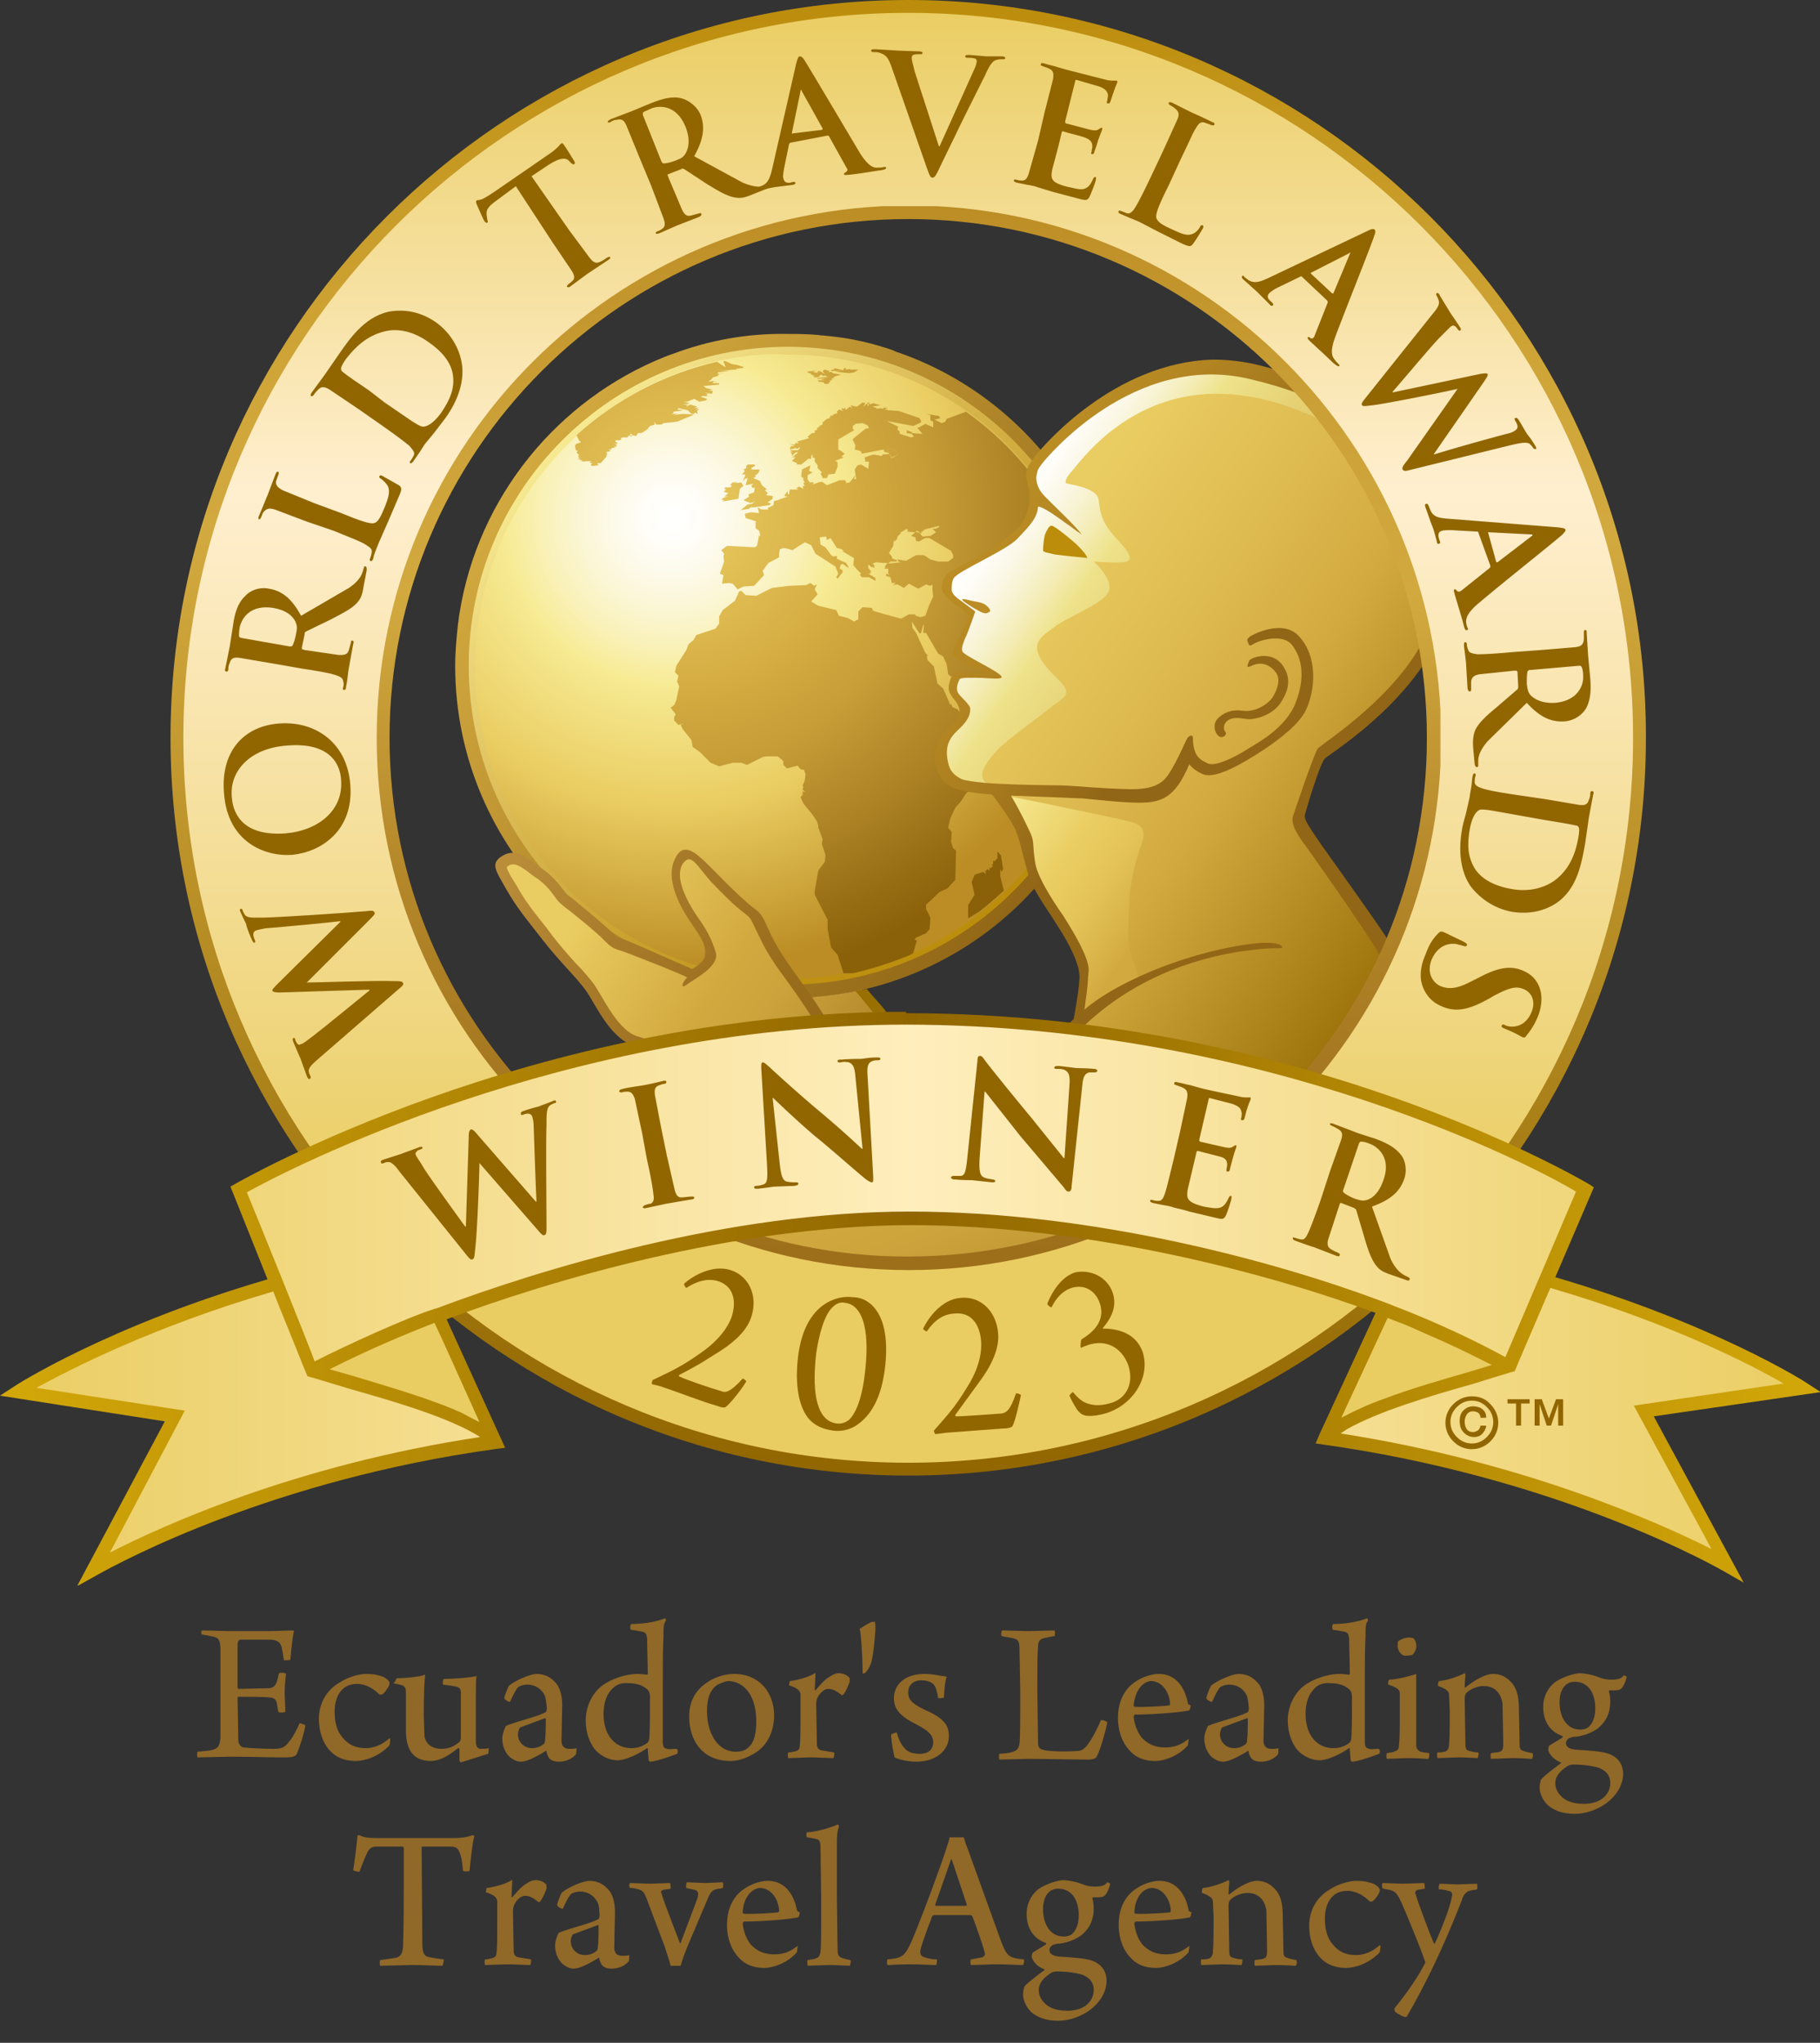 <?xml version="1.0" encoding="UTF-8"?> <svg xmlns="http://www.w3.org/2000/svg" xmlns:xlink="http://www.w3.org/1999/xlink" xmlns:v="https://vecta.io/nano" viewBox="0 0 255.1 286.3"><rect x="0" y="0" width="255.1" height="286.3" fill="#333333" stroke="none"/><style>.C{clip-path:url(#E)}.D{fill:#916600}.E{clip-path:url(#AI)}.F{clip-path:url(#AT)}</style><defs><path id="A" d="M0 0h255.1v222.2H0z"></path><path id="B" d="M49.9 246.8c-1.9 0-3.2-.7-4.1-2-.7-1-1.1-2.4-1.1-3.9 0-2.1 1-4 2.9-5.1 1.2-.8 2.8-1.2 3.7-1.2 1.2 0 1.8.2 2.4.4.4.2.8.5.9.8 0 .1 0 .3-.1.5-.2.4-.7 1.1-1 1.2h-.3c-.6-.6-1.7-1.5-3.2-1.5-2.2 0-3.1 1.9-3.1 3.9 0 1.4.3 2.7 1.1 3.6.9 1.1 1.9 1.5 3.3 1.5 1 0 2.2-.4 3.3-1.4 0 0 .1.1.1.2 0 .2-.1.8-.1.8-1.5 1.6-3.5 2.2-4.7 2.2z"></path><path id="C" d="M76.1 237.2c-.5-.7-1.3-1.1-2.2-1.1-.6 0-1 .2-1.2.3-.3.2-.8 1.2-1.2 2.1-.1.1-.9-.3-.8-.6.1-.4.5-1.5.7-1.7 1.2-.9 3.1-1.6 3.8-1.6 1.3 0 2.2.6 2.9 1.5.5.8.7 1.8.7 2.9l-.1 4.9c0 .6.2 1.2 1.1 1.2.5 0 .7 0 1-.1 0 .1 0 .8-.1.9-.7.8-1.7 1-2.4 1-.8 0-1.3-.3-1.5-.8-.1-.2-.2-.5-.2-.7 0 0-.1-.1-.1 0-1.5.9-2.7 1.5-3.5 1.5-.6 0-1.1-.3-1.6-.7-.6-.6-1-1.5-1-2.6 0-.6.4-1.5.5-1.7 1-.5 4.4-1.3 5.5-1.9.1 0 .2-.2.2-.3.1-.3 0-.6 0-.8-.1-.6-.1-1.2-.5-1.7zm.3 3.6l-3.5 1.3c-.1.1-.3.6-.3.9a1.94 1.94 0 0 0 2 2c.4 0 1-.1 1.5-.5.2-.1.3-.3.3-.7.1-.6.1-2.5.1-3 0 .1-.1 0-.1 0z"></path><path id="D" d="M224.2 235.1c.5.2 1 .3 1.7.3 1 0 1.4-.2 1.7-.6a.76.76 0 0 1 .4.2c0 .3-.4 1.3-.7 1.6-.2.2-.4.3-1 .3h-.7l-.1.1c.1.3.2.9.2 1.4 0 2-.8 3-1.7 3.8-1.1.8-2.3 1.1-3.1 1.2-.1 0-.5 0-.6.1-.3 0-.8.3-.8.8 0 .6.6.8 1.2.9 1.3.1 3.8.2 4.8.6 1.1.4 2 1.3 2 2.8 0 1.9-1.4 3.8-3.5 4.8-1.2.6-2.3.8-3.3.8-1.4 0-2.5-.3-3.5-1-.9-.7-1.4-1.8-1.4-2.7 0-.3.1-.9.2-1.1.3-.4 1.6-1.4 2.8-2.3v-.1c-1.1-.4-1.7-1.2-1.8-1.8 0-.1.1-.4.1-.5.4-.3 1.5-.9 1.9-1.2.1-.1 0-.1 0-.2-1.5-.5-2.7-1.8-2.7-4.1 0-1.2.5-2.5 1.6-3.4.8-.6 2.6-1.3 3.6-1.3 1.2.1 1.9.3 2.7.6zm1.5 14.8c0-1.1-.6-1.7-1.5-2.1-.8-.3-2.4-.5-3.6-.5-.4 0-.8.1-1 .3-1.1.7-1.6 1.5-1.6 2.3 0 .7.3 1.4 1 2 .8.7 1.9.9 3 .9 2.6 0 3.7-1.5 3.7-2.9zm-7.1-11.3c0 1.9.9 3.8 2.9 3.8.4 0 1-.1 1.3-.5.5-.5.8-1.4.8-2.5 0-1.7-.7-3.7-2.9-3.7-1.3 0-2.1 1.1-2.1 2.9z"></path></defs><clipPath id="E"><use xlink:href="#A"></use></clipPath><g class="C"><defs><path id="F" d="M94.3 49.6c-.4.1-.8.3-1.1.4-15 6-26.2 19.6-28.8 36-.1.5-.1.9-.2 1.4-.2 1.9-.4 3.9-.4 5.9 0 25.7 20.9 46.6 46.6 46.6 25.8 0 46.6-20.9 46.6-46.6 0-20.2-12.8-37.4-30.8-43.8-.3-.1-.7-.2-1-.4-2.9-1-5.9-1.7-9-2-.3 0-.7-.1-1.1-.1-1.6-.2-3.2-.2-4.8-.2-5.5-.1-11 .9-16 2.8"></path></defs><clipPath id="G"><use xlink:href="#F"></use></clipPath><linearGradient id="H" gradientUnits="userSpaceOnUse" x1="72.239" y1="66.583" x2="148.619" y2="120.065"><stop offset="0" stop-color="#d2a93f"></stop><stop offset="1" stop-color="#916616"></stop></linearGradient><path d="M20 109.3l106.4 74.5 74.5-106.4L94.5 2.9z" clip-path="url(#G)" fill="url(#H)"></path><defs><path id="I" d="M65.7 93.3c0 24.7 20 44.7 44.7 44.7s44.7-20 44.7-44.7-20-44.7-44.7-44.7c-24.6 0-44.7 20-44.7 44.7"></path></defs><clipPath id="J"><use xlink:href="#I"></use></clipPath><linearGradient id="K" gradientUnits="userSpaceOnUse" x1="78.859" y1="61.718" x2="142.072" y2="124.93"><stop offset="0" stop-color="#f6ea92"></stop><stop offset=".076" stop-color="#f0dd83"></stop><stop offset=".378" stop-color="#d9b851"></stop><stop offset=".644" stop-color="#c9a02c"></stop><stop offset=".86" stop-color="#bf9214"></stop><stop offset="1" stop-color="#bb8d0b"></stop></linearGradient><path d="M21.1 93.3l89.3 89.4 89.4-89.4-89.4-89.4z" clip-path="url(#J)" fill="url(#K)"></path><defs><path id="L" d="M100.5 50.6h0C93 52.3 86.3 56 80.8 61v.1c-8.7 8-14.2 19.5-14.2 32.3 0 24.2 19.6 43.8 43.8 43.8 2.7 0 5.4-.3 8-.7.1 0 .4-.1.8-.1 2.5-.5 5-1.2 7.3-2.2.5-.2 1.1-.4 1.6-.7h0c4.6-2 8.8-4.8 12.4-8.2l.3-.3h0c8.3-8 13.4-19.2 13.4-31.5 0-24.2-19.6-43.8-43.8-43.8-3.4-.2-6.7.2-9.9.9"></path></defs><clipPath id="M"><use xlink:href="#L"></use></clipPath><radialGradient id="N" cx="-170.079" cy="558.435" r="1" gradientTransform="matrix(68.653 0 0 68.653 11770.6 -38265.816)" gradientUnits="userSpaceOnUse"><stop offset="0" stop-color="#fff"></stop><stop offset=".006" stop-color="#fff"></stop><stop offset=".056" stop-color="#fffef8"></stop><stop offset=".119" stop-color="#fdfaea"></stop><stop offset=".189" stop-color="#fbf6d4"></stop><stop offset=".263" stop-color="#f9f1b8"></stop><stop offset=".34" stop-color="#f7eb94"></stop><stop offset=".343" stop-color="#f6ea92"></stop><stop offset=".584" stop-color="#eacd62"></stop><stop offset=".921" stop-color="#bb8d24"></stop></radialGradient><path d="M66.6 49.5h87.6v87.6H66.6z" clip-path="url(#M)" fill="url(#N)"></path><defs><path id="O" d="M104.8 65.1l-.2.2v.3l-.4.2.2.2-.4.5h.5l-.4 1 .5-.6-.2.2.4-.1-.3 1 1.1-.2-.3.3.2.3.3-.1-.1.7-1.1.4.3-.1.1.3-.8.5 1 .4.6-.2-.4.3-.6.1-1 .8 1.2-.2.2-.2h.5l2.1-.3.3-.2-.5-.2.7-.5v-.4l-.9-.1.2-.3-.4-.4.3-.1-.7-.6-.3-.6-.9-.4.4-.2-.2-.1.5-.4.2-.5h-1.3l.2-.1-.1-.1.5-.3v-.2z"></path></defs><clipPath id="P"><use xlink:href="#O"></use></clipPath><radialGradient id="Q" cx="-170.079" cy="558.435" r="1" gradientTransform="matrix(68.233 0 0 68.233 11700.226 -38031.418)" gradientUnits="userSpaceOnUse"><stop offset="0" stop-color="#eacd62"></stop><stop offset=".256" stop-color="#dbb64c"></stop><stop offset=".382" stop-color="#d2a93f"></stop><stop offset=".509" stop-color="#c69d37"></stop><stop offset=".745" stop-color="#a87e22"></stop><stop offset=".961" stop-color="#8a6009"></stop></radialGradient><path d="M103.8 65.1h4.5v6.5h-4.5z" clip-path="url(#P)" fill="url(#Q)"></path><defs><path id="R" d="M103.1 67.8v-.2h-.4l-.4.4h.3l-.2.3h-.7l-.2.2.3.1-.3.2.1.2.5.1-.6.5.6-.1-1 .4.3.1-.3.1h.4l-.3.2 2.3-.4.2-1.4.5-.4-.3-.5-.6.1-.1-.2z"></path></defs><clipPath id="S"><use xlink:href="#R"></use></clipPath><radialGradient id="T" cx="-170.079" cy="558.435" r="1" gradientTransform="matrix(68.303 0 0 68.303 11712.048 -38070.266)" gradientUnits="userSpaceOnUse"><stop offset="0" stop-color="#eacd62"></stop><stop offset=".256" stop-color="#dbb64c"></stop><stop offset=".382" stop-color="#d2a93f"></stop><stop offset=".509" stop-color="#c69d37"></stop><stop offset=".745" stop-color="#a87e22"></stop><stop offset=".961" stop-color="#8a6009"></stop></radialGradient><path d="M101.1 67.5h3.1v2.8h-3.1z" clip-path="url(#S)" fill="url(#T)"></path><defs><path id="U" d="M101.4 50.6l.3.9-1.2-.8A44.01 44.01 0 0 0 80.8 61l.4.8.3.1h-.2l.1.1-.6.2c-.1.1-.2.2-.2.3l.1.6.3.1-.2.2.3.3-.2.1.4-.1-.3.2.2.2-.2.1h.5l-.5.1.7.3-.4.1 1.6-.1-.3.2.4.1-.2.3.2.1.9-.1-.2-.3h.5l.8-.9.1-.5-.2-.1.7-.2-.3-.2h.4v-.2l.6-.1-.3-.2.4.1v-.3l-.4-.1h.6l-.4-.4.1-.1h.5l.3-.1-.1-.2.3-.1h.7v-.2h.2l.2-.3.3.1-.4.2.2.1.1-.2.6.1.2-.4h.5l.8-.5.4-.5.7-.2-.1-.4.3.4h.7l.3-.2 1.9-.2 2.4-1-1.6-.1-1.4.2.8-.2H94l.4-.1v-.2l1.4-.2-.8-.1v-.1l.1-.1 1.3.3.5.5h.4l.1-.2.4.2-.1-.4.3-.3-.5.1.4-.3-.6.1.4-.2-.9-.3-.6.3.1-.2.4-.1h-1l1-.2-.9-.2h.5l1-.4.7.4 1-.2.1-.2-.9-.3.3-.1 1.4.1-.9-.1.2-.2h-.4l.5-.1-.6-.2 1.1.2.1-.4-.6-.1.6-.1-.9-.2-.4-.3 2.2-.2v-.2h-1l.2-.1-.1-.1h.6l-.6-.1-.6.1.6-.5h-.1l.1-.1 1.1-.3-.4.1.2-.3 1-.2-1.2.2v-.2l1.9-.3h-2.2l2.9-.1v-.1l1.3-.2-1.4-.4h-.1c-.2 0-.5-.1-.7-.2-.4-.2-.6-.3-.9-.3"></path></defs><clipPath id="V"><use xlink:href="#U"></use></clipPath><radialGradient id="W" cx="-170.079" cy="558.435" r="1" gradientTransform="matrix(68.265 0 0 68.265 11705.56 -38048.957)" gradientUnits="userSpaceOnUse"><stop offset="0" stop-color="#eacd62"></stop><stop offset=".256" stop-color="#dbb64c"></stop><stop offset=".382" stop-color="#d2a93f"></stop><stop offset=".509" stop-color="#c69d37"></stop><stop offset=".745" stop-color="#a87e22"></stop><stop offset=".961" stop-color="#8a6009"></stop></radialGradient><path d="M80.6 50.6h23.6v14.7H80.6z" clip-path="url(#V)" fill="url(#W)"></path><defs><path id="X" d="M118.2 51.9l-1.2-.3-.1.1.2.1-.3-.1.1.1h-.8.6l-.3.1.3.1h1.3l-.9.1 1.9.2.7-.1.6-.4h-1.2l.2-.1-.8.1.1-.2h-.3z"></path></defs><clipPath id="Y"><use xlink:href="#X"></use></clipPath><radialGradient id="Z" cx="-170.079" cy="558.435" r="1" gradientTransform="matrix(68.305 0 0 68.305 11712.394 -38071.328)" gradientUnits="userSpaceOnUse"><stop offset="0" stop-color="#eacd62"></stop><stop offset=".256" stop-color="#dbb64c"></stop><stop offset=".382" stop-color="#d2a93f"></stop><stop offset=".509" stop-color="#c69d37"></stop><stop offset=".745" stop-color="#a87e22"></stop><stop offset=".961" stop-color="#8a6009"></stop></radialGradient><path d="M116.1 51.6h4.2v.7h-4.2z" clip-path="url(#Y)" fill="url(#Z)"></path><defs><path id="a" d="M115.3 52l.3.4-.7-.4-.4.1.2.2-.8-.2.6-.2-1.4.2.3.2h.3l-.1.1.3.1-.5-.1.9.3h-.4l.3.2.7-.1-.1-.1.1-.1.3-.1.1.2.5-.1-.1.1.4.1-1.6.2.1.1 1.3-.1-.9.2.6.1h-1l.2.2.9.1h-.3l.3.3.4-.1.3-.4-.1-.1h.3V53h.3v-.2l1-.3-1.2-.2-.1-.2-.5.1.2-.2-.7-.2z"></path></defs><clipPath id="b"><use xlink:href="#a"></use></clipPath><radialGradient id="c" cx="-170.079" cy="558.435" r="1" gradientTransform="matrix(68.266 0 0 68.266 11705.776 -38049.668)" gradientUnits="userSpaceOnUse"><stop offset="0" stop-color="#eacd62"></stop><stop offset=".256" stop-color="#dbb64c"></stop><stop offset=".382" stop-color="#d2a93f"></stop><stop offset=".509" stop-color="#c69d37"></stop><stop offset=".745" stop-color="#a87e22"></stop><stop offset=".961" stop-color="#8a6009"></stop></radialGradient><path d="M113.1 51.8h4.8v2h-4.8z" clip-path="url(#b)" fill="url(#c)"></path><defs><path id="d" d="M139.8 119.6v.7l-.4.4-.2-.1v.5l-.2.1.2.2-.4.3-.1-.2v.5l-.3-.2-.3.3.1.4-.4-.3-1.2.4-.4 1 .4 1.8-1 1.6.1 1.7 1.5-.9c1.2-.9 2.5-2.1 3.2-2.7l.3-.3-.5-2v-1l.2.4.2-.4-.3-1.9-.5-.6v.3z"></path></defs><clipPath id="e"><use xlink:href="#d"></use></clipPath><radialGradient id="f" cx="-170.079" cy="558.435" r="1" gradientTransform="matrix(68.285 0 0 68.285 11708.932 -38060.125)" gradientUnits="userSpaceOnUse"><stop offset="0" stop-color="#eacd62"></stop><stop offset=".256" stop-color="#dbb64c"></stop><stop offset=".382" stop-color="#d2a93f"></stop><stop offset=".509" stop-color="#c69d37"></stop><stop offset=".745" stop-color="#a87e22"></stop><stop offset=".961" stop-color="#8a6009"></stop></radialGradient><path d="M135.7 119.4h5.2v9.4h-5.2z" clip-path="url(#e)" fill="url(#f)"></path><defs><path id="g" d="M124.3 63.1l.5-.3.8.4.3.5-.9.5-.7-1.1zm-2.5-6.3l-.2.1v-.4l-.6.5.3-.5-.4-.1-.8.6-.9-.2.3.4-.4-.2-.6.5v-.4l-.3.3v-.2h-.2v.2l.2.2-.6-.2-.3.3.1.2-.6.1h.5l-.6.1.1.2-.3-.1-.3.4h.3l-.6.1-.6.5v.3l-.5.2h.3l-.4.1.1.2-.2-.1-.1.2.1.1-.5.2.2.1-.2.2h-.3l-.6.5.2.2-1.4.4-.3.1.3.2h-.6l.1.2h-.8l.7.2-.7.1h.1l-.1.4.8-.2.3.1.3-.3-.1.2h.2l-.4.3h-1v.2h.3l-.3.2.2.1v.3l.5-.5h.4l-.7.5h.3l-.6.2h.6l-.5.5.7.3v.2h.6l1-.8h.4v-.5l.1.1.1-.3v.5l.3.1v.5l.4.5v.4l.6.6-.2.2.3.5-.1.1h.7l.2-.5.9-.1.4-1v-.6l-.2-.1h.2l-.4-.1 1.3-.5-.4-.1.5-.4-.8-.6-.1.1v-1.5l.5-.3 1.7-1-.2-.3.1-.4.3-.1-.1-.1 1.1-.1.7.3.2.4-.5.1-1.5 1.2-.3.3.4.8-.1.6.8.2.2.3-.1.1 2.6-.5.6-.1v.3l1 .3-1.2.1-.1.2-1.2-.2-1.2.4.1.6h.5l-.1 1-1-.6-.5.1-.4.6.2 1.4-.3-.1.2-.5-.8 1-.5.1-.1-.4h-.8l-1.8.7-.7-.5-.3.1.1-.1-1.1.4.2-.3h-.6l-.3-.4v-.6l.7-.4-.5-.2.2-.8-1.2.6-.1 1 .3.2v.3l.2.3-.2.1.2.4h-.3l.1.4-.6-.3-.4.2.3.2h-.2-1l-.1.7-.2-.1v-.4l-.5.7.5.1-.9.3-.5.2-.5.1-.1.6-.8.4.1.2h-1l-.5-.3.2.8-1.2-.1-.8.2.1.6 1.6.5h-.2v.9l.5.4.2.8-.2-.2-.3 1.5-.3.2-3.9-.2-.8.6.4.5-.1.4.1.7-.6 1.7.5.2-.2 1.2 1-.1.5.1.7.8.8-.4 1.5-.1 1.4-1.5-.2-.6.8-1.1 1.5-.8v-.5l.1-.6.5-.2.6.1.7.2.9-.6.8-.5.9.4.6 1.2 2.8 1.8.4 1-.3.5.2.2.7-.9v-.3l-.4-.2.1-.5.3-.2.8.6v-.2l-.3-.5-1.3-.6v-.4l-.5.1-.3-.2-.8-1.1-.7-.4-.1-1 .9-.1.1.5.5-.3.9 1.4.5.1.5.3h-.3l1.5.9.2.1-.1 1 .5.6.6.6-.2.1.3.4h1l.9.5V81l-1-.6h.3v-.3l.2.1-.5-.6v-.5l.6.5-.1-.2.4.2-.1-.4.3.2-.5-.4.5-.2 1.1.1h.5l-.4.5.8-.7h.9v-.2l-.6-.2-.1-.3-.4-.5.6-1 .1-1v.4l.4-.3.1-.4.5-.5-.2-.2.2.1.8-.5.2.3h-.4.3l-.1.1 1.2.1-.6.5.6.2.1.5.4.1.9-.5h.6v-.3l-1 .1-.4-.5-.6-.2.3-.1.5.4.1-.5v.3l.4-.4 2-.5.1.1-.5.3h-.5l.5.5-1.1.7 3.2 1.9.3.6v.4l-.7.5h-1.4l-1.1-.3-.9-.6h-1.1l-1.4.8-1.2-.2.1.3.4.1-2 .2-.2.3-.1.4h.5v.7l.2.2-.5-.2v.3l.6.2.2.8h.6l-.5.3.7-.1.9.5.7-.6 1.3.7 1.1-.6.6.2.3-.2v.8l.1.9-.6 1.3-.5 1.4-.7.2-.6-.2-.2-.2h-.8l-1.1.6-2.6-.7-1.3-.4-.2-.4-1.3-.1-.6.6v1.1l-.6.3-.9-.5-1.2-.3-.4-.8-2.5-.6-1-.6.9-1-.4-.7.3-.7-.4.2-.5-.4-.6.3-2.4.1-2.4.3-2.2 1.1-1.5-.1-.6-.6-.3.1-.6 1.3-1.7 1.3-.5.9v1l-.3.4-.2.3-2.7.9-.4.7-.7.6-.3.8-1.4 2.2-.2.9.5.5-.2.8.3.7-.4 1.9-.3.7-.5.4.7.9-.2.4v.5l.6.6.7-.2-.4.2.3.6 1.2 1.5.2 1 1 .7 1.5 1.5 1.2.5 1.9-.5h1.2l.8.3 2.2-1.1.5-.1h.6 1l.5.4.3.3v.5l.5.5 1.5-.4.4.5.5.1.2.6-.1.9-.3.7.1.2-.1.4.4.3-.4-.1v.5l-.3.3.4.9 1.3 1.6.6.9.2.6v.3l.6 1.6-.1.7.5 1.5-.1 1-.9 1.2-.5 2.8v.6l1.8 3.5v1.3l.5 2.6.9 1 .9 2.8c.3 0 .5-.1.8-.1 1.4-.3 4.2-1 7.3-2.2.5-.2 1.1-.4 1.6-.7l.5-1.8-.3-.1.2-.3 1.4-.6.5-.6.1-1.6-.6-1.2v-.6l1.9-1.8 1.1-.5 1.1-1.2.1-4.1-.4-.3-.3-.9.1-1.4-.5-.6.3-1.3.7-1.5.8-.9.7-1.1 2.2-1.9 1.3-1.5.8-1.3.8-2 .5-1.6h.3l-.2-.1.1-1.1-.4-.1-1 .4-3.3.8-.8-.9-.5-.1.5-.4-.2-.6-1.3-1.4-.7-.3-.2-.5-.1.2-1-2.3-.8-.7-.5-2.4-.9-.9-.1-.6h.2l-.4-.4-1.3-2.8-.5-.7-.1-.9 1.1 1.7.2-.1.3-1.1h.1l-.1 1.1h.4l1.7 2.9.7.4.5 1.1.2 1.4 1.1.9 1.3 2.5v.9l.7 2.1h1l.6-.5 2-.5.5-.5 1.8-.7v-.5l.5-.3 1.3-.3.4-.7.5-.1.2-.6.7-.3v-1.1h.4l.7-1.6-.8-.9-1.3-.5-.4-.6-.1-.6v-.5l-.2.2-1.3 1.6h-1.4l-.4-.2v-.3-1l-.3-.2-.2 1.1-.5-.8-.1-.7-1.2-1.5-.5-.6.4-.3-.2-.2h.4l.1-.4.5.5.3-.1 1.2 1.8 1.6.9.7.1 1.2-.5.3.2.5 1 2.9.4 2.3-.1h1l.8 1.1.4.1.7.7.8-.1c-.2-14.5-7.4-27.3-18.4-35.1l-2.7 1-.2.4-.5.2-1-.5.8-.2-.2-.3-1.7-.3.5.2v.7l.4.2v.8l-1.1-.5-1.1.6.7.8-1.5-.1.1-.1-.8-.3v.4l.7.1.3.4-.4.1-1.6-.5v-.3l-.3-.3.1-.4-1.6-.8 3.7.7 1.1-.5V59l-.2-.4-2.9-1-1.5-.1-.5-.2.5-.1-.6-.1-.1.2-.4-.1h0l-.6.1.1-.1-.6-.2 1.1-.2-1-.3-.6.2.1-.1-.2-.1.3-.1-.5-.1.3.5z"></path></defs><clipPath id="h"><use xlink:href="#g"></use></clipPath><radialGradient id="i" cx="-170.079" cy="558.435" r="1" gradientTransform="matrix(68.265 0 0 68.265 11705.617 -38049.129)" gradientUnits="userSpaceOnUse"><stop offset="0" stop-color="#eacd62"></stop><stop offset=".256" stop-color="#dbb64c"></stop><stop offset=".382" stop-color="#d2a93f"></stop><stop offset=".509" stop-color="#c69d37"></stop><stop offset=".745" stop-color="#a87e22"></stop><stop offset=".961" stop-color="#8a6009"></stop></radialGradient><path d="M94 56.4h60.2v80H94z" clip-path="url(#h)" fill="url(#i)"></path><defs><path id="j" d="M124.3 63.1l.7 1 .9-.4-.3-.5-.8-.4z"></path></defs><clipPath id="k"><use xlink:href="#j"></use></clipPath><radialGradient id="l" cx="-170.079" cy="558.435" r="1" gradientTransform="matrix(68.235 0 0 68.235 11700.547 -38032.398)" gradientUnits="userSpaceOnUse"><stop offset="0" stop-color="#eacd62"></stop><stop offset=".256" stop-color="#dbb64c"></stop><stop offset=".382" stop-color="#d2a93f"></stop><stop offset=".509" stop-color="#c69d37"></stop><stop offset=".745" stop-color="#a87e22"></stop><stop offset=".961" stop-color="#8a6009"></stop></radialGradient><path d="M124.3 62.8h1.6v1.3h-1.6z" clip-path="url(#k)" fill="url(#l)"></path><defs><path id="m" d="M166.7 51.6c-9.1 2.1-18.1 9.3-20.7 12.6-2.7 3.2-.4 3.3-.8 6.3-.4 2.9-4.4 6-7.6 7.8s-5 2.8-4.9 4.1 3.3 3.7 3.3 3.7-.4 1.4-1 3.1-.9 2.2-.4 2.8 4.5 2.6 4.5 2.6h-3.7c-2.4 0-2.4 2.1-1.2 3.6 1.3 1.5.8 2.3-.8 4.1-1.5 1.8-2.3 3.3-1 5.9s7.7 2.3 7.7 2.3 3.1 5.4 4.1 10 6.1 11.3 7.4 14.9-.8 8.2-.8 8.2c-5.1 5.9-8.3 12.7-10 17.3l-.6 1.6 43.9 2.2s12.5-27.1 11.2-29.3c-1.6-2.6-9.3-13.8-9.3-13.8l-4.1-6.4 3.5-8.8c12.7-10.9 18.3-16.6 16.9-31.5-1.3-13.6-22.4-23.4-33-23.4-1-.1-1.9-.1-2.6.1"></path></defs><clipPath id="n"><use xlink:href="#m"></use></clipPath><linearGradient id="o" gradientUnits="userSpaceOnUse" x1="131.856" y1="83.101" x2="205.261" y2="134.501"><stop offset="0" stop-color="#eacd62"></stop><stop offset=".084" stop-color="#eacd62"></stop><stop offset=".325" stop-color="#dfbc52"></stop><stop offset=".539" stop-color="#d2a93f"></stop><stop offset="1" stop-color="#916600"></stop></linearGradient><path d="M78 127.4l101.8 71.3 77.1-110.1L155 17.3z" clip-path="url(#n)" fill="url(#o)"></path><defs><path id="p" d="M106.9 158.2c.2.9-3.5 13.3-3.6 15.6l26.6 3.4 23.7-4.7-25.7-17.9c0 0-21.4 1.6-21 3.6"></path></defs><clipPath id="q"><use xlink:href="#p"></use></clipPath><linearGradient id="r" gradientUnits="userSpaceOnUse" x1="113.012" y1="125.199" x2="143.908" y2="206.652"><stop offset="0" stop-color="#eacd62"></stop><stop offset=".18" stop-color="#eacd62"></stop><stop offset=".483" stop-color="#d2a93f"></stop><stop offset=".578" stop-color="#cda43c"></stop><stop offset=".701" stop-color="#bf9533"></stop><stop offset=".84" stop-color="#a87d25"></stop><stop offset=".955" stop-color="#916616"></stop></linearGradient><path d="M95.8 157.4l13.8 36.5 51.5-19.6-13.8-36.4z" clip-path="url(#q)" fill="url(#r)"></path><defs><path id="s" d="M95 123.9c.6 2.6 4.2 7.4 4.6 9s-2.6 3.4-2.6 3.4-6.4-2.4-9.8-4-6.6-5-8.8-7.2-6-5-7.2-5-1.6 1.6-.6 3 6 8.6 8 10.6 5 6.2 6.6 9 4.6 3.6 11.6 6 7.8 5.4 8.2 7.4c.2.9.1 3.6 0 5.8l12.7 2.7 9.5-.1-1.2-12.2s-.8-6.7-1.2-7.9-4-5.7-4-5.7c-3.1.8-7.6 1.1-7.6 1.1l-6.4-10.1c-1-1.8-6.2-6.4-8.6-9-.6-.7-1.2-1-1.7-1-1.3.1-2 2.3-1.5 4.2"></path></defs><clipPath id="t"><use xlink:href="#s"></use></clipPath><linearGradient id="u" gradientUnits="userSpaceOnUse" x1="69.382" y1="121.915" x2="128.175" y2="163.083"><stop offset="0" stop-color="#eacd62"></stop><stop offset=".18" stop-color="#eacd62"></stop><stop offset=".483" stop-color="#d2a93f"></stop><stop offset=".578" stop-color="#cda43c"></stop><stop offset=".701" stop-color="#bf9533"></stop><stop offset=".84" stop-color="#a87d25"></stop><stop offset=".955" stop-color="#916616"></stop></linearGradient><path d="M48.5 149.9l59.7 41.7 40-57.1-59.7-41.8z" clip-path="url(#t)" fill="url(#u)"></path><defs><path id="v" d="M144 118.5c.3 1.9.9 4.2 2.2 6.3 1.4 2.2 5.4 9.1 5.6 10.3.3 1.2-.4 8.1-.4 8.1l8.3-5.9s-.8-2.3-1.3-4.2c-.5-2-.2-4.3-.1-6.8s.8-5.5 1.6-7.7c.9-2.2.1-2.9-1-3.3-1-.4-18.4-3.9-18.4-3.9s3.2 5.2 3.5 7.1"></path></defs><clipPath id="w"><use xlink:href="#v"></use></clipPath><linearGradient id="x" gradientUnits="userSpaceOnUse" x1="136.561" y1="117.33" x2="161.567" y2="134.839"><stop offset="0" stop-color="#f6ea92"></stop><stop offset=".399" stop-color="#eacd62"></stop><stop offset=".579" stop-color="#e5c55a"></stop><stop offset=".813" stop-color="#d7b146"></stop><stop offset=".882" stop-color="#d2a93f"></stop></linearGradient><path d="M125.7 132.8l28.6 19.9 21.6-30.8-28.6-20z" clip-path="url(#w)" fill="url(#x)"></path><defs><path id="y" d="M148.2 61.7c-4.2 4-3.7 5-3.4 6.7s-.1 3.5-1.2 5.4c-1.1 1.8-6.2 4.5-7.8 5.2s-3.1 2.1-2.9 3.5c.2 1.5 3.3 3.3 3.3 3.3l-1.7 4.1c-.9 1.8-.2 1.6.3 2.1.4.4 4.7 2.5 4.7 2.5s-2.3 0-3.8-.1c-1.6-.1-1.6.2-1.8 1-.2.9.4 2.3 1 3.3.6.9-.1 2.2-.8 3.1s-2.8 2.7-1.6 6c1.3 3.3 8.5 2.6 8.5 2.6-5-.2-3.5-2.9-1.1-5.4 1.1-1.2 5.5-4.3 7.3-5.8s3.6-1.7.8-4.3c-4.8-4.6-1.9-5.7-.1-7.1s6.8-3.2 7.5-4.9-2.1-4.2-2.1-4.2 2.6.2 4.1.1 1.2-1.1-.8-3.2-2.4-3.5-2.6-5.5c-.2-1.9-4.5-2.2-4.6-2.4-.2-.3.3-1.1.7-1.5 1.9-2.2 11.5-16 30.8-9.1 21.8 7.8 22.1 25.3 22.1 25.3 1.1-8.4-4.6-22.9-22.8-28.5-3.9-1.2-7.4-1.7-10.5-1.7-11.6-.3-18.2 6.4-21.5 9.5"></path></defs><clipPath id="z"><use xlink:href="#y"></use></clipPath><linearGradient id="AA" gradientUnits="userSpaceOnUse" x1="144.787" y1="64.61" x2="191.992" y2="97.663"><stop offset="0" stop-color="#fff"></stop><stop offset=".006" stop-color="#fff"></stop><stop offset=".045" stop-color="#fefdf7"></stop><stop offset=".095" stop-color="#fbf8e8"></stop><stop offset=".149" stop-color="#f8f3d2"></stop><stop offset=".207" stop-color="#f4ecb5"></stop><stop offset=".267" stop-color="#efe490"></stop><stop offset=".275" stop-color="#eee28a"></stop><stop offset=".832" stop-color="#d2a93f"></stop></linearGradient><path d="M102.5 91l77.5 54.3 52.7-75.2-77.6-54.3z" clip-path="url(#z)" fill="url(#AA)"></path><defs><path id="AB" d="M145.2 63.8c-2.2 2.7-1.2 3.1-.9 5.3 0 0 .3 2.9-1.7 5-1.5 1.6-4.5 3.3-6.6 4.5s-3.5 1.6-3.8 2.8-.6 1.8 2.4 3.8l1.2 1.1c-.4 1-.4 1.1-1.2 2.7-.7 1.4-1.7 2.8-.4 3.4l3.9 2-3.6-.2c-.6 0-1.2.4-1.4 1.4-.2.9-.3 1.3.7 2.5s.9 2.3-.1 3.2-3.2 3.2-2.6 5.8c.7 2.9 2.1 3.8 7.4 4.2.2 0 .4 0 .6.1.1.1 2.4 3.2 3.1 4.6.7 1.5 1.1 3.6 1.8 6.1.7 2.6 2.4 4.7 4.2 7.6 1.9 2.9 3 5.4 3.1 6.9.1 1.4-.7 5.6-.8 6.2l-1 1-1.5 1.6c-4 4.9-6.8 10.4-8.6 14.8-.2.5-1 2.6-1.1 3h1l2-.5c.2-.5.9-2.7 1-2.8 2.3-5.8 4.4-10.3 7.5-13.9 7.9-8.9 18.1-11.8 24.4-12.7 1.6-.2 3.1-.4 4.1-.4h.3c.5 0 1.1 0 1.1-.1.1-.3-.6-.5-.7-.5-.6-.2-1.6-.2-2.9-.1-8.5.9-19.1 5-24.1 9.3.2-1.5.5-3.4.5-4.5 0-.1.1-1 .1-1.1-.1-1.8-1.7-4.6-3.6-7.6 0 0-3.6-5-3.9-7.4-.4-2.4-.1-2.8-.6-4-.6-1.3-1.5-3.2-2.8-5.4l10.1.4c1.2.1 5.5.6 7.8.6 3.1 0 5.1-.6 7.1-5.4 0 0 .5.8 1.9 1.4s4.1-.8 5.2-1.4c2-1.1 7.5-4.4 9.1-7.3 1.5-2.9 1.9-7.8-.9-10.7-2.3-2.4-6.5-.1-6.8.1-.4.4-.5.4-.2 1 .1.4.3.3.8 0 .6-.4 4-1.5 5.3.2 1.4 1.8 1.9 4.5.5 8.1s-5.5 5.7-6.6 6.4c-2.5 1.6-4.8 2.5-5.7 2.1-1-.5-2.1-.9-2.1-3.7 0-.3-.5-.3-.8.2s-1.4 3.2-2.6 5c-.8 1.2-2 2.2-5.6 2.1-4-.1-6.8-.4-8.6-.5-1.7-.1-12.2 0-14.8-.9-1.2-.6-1.7-1.3-1.9-2.3-.6-2.6.4-3.7 1.7-4.9.8-.8 1.4-1.6 1.4-2.6 0-.8-1.7-1.9-1.8-2.5-.2-.6.1-1.3.3-1.7.2-.3 1.7-.2 3.1-.2 1.4.1 2.8.2 2.8-.1.1-.6-5.3-3-5.5-3.6-.2-.5.2-1.4.4-1.9.3-.5 1.4-3.7 1.4-3.7l-2-1.5c-1.5-1-1.3-1.5-1.3-1.9 0-.5.1-1 .3-1.3.8-1.1 7.5-3.9 9-5.6 1.6-1.7 2.7-2.8 2.8-4.4.8 0 3.3 1.9 4 2.4.5.3 1.6 1.2 1.7 1.2.1.1.4.3.4.3-.8-1.2-4.4-4.5-5.3-5.5-.7-.7-1.2-1.9-1-2.8 0-.2.1-.3.1-.5.1-.4.4-.8.8-1.3.5-.6 12.7-15.5 28.9-11.7 9.9 2.3 17.2 6.4 21.7 12.2 3.3 4.2 5 9.3 5 14.7 0 1-.1 2.1-.2 3.1-.6 5.1-3.5 12.1-16 21.1l-.9.7c-.8 1.5-3.4 9.3-3.4 9.3-.3.7-.2 1.7 1.3 3.8.5.6 8.3 11.7 10.3 15 2.3 3.8 6.6 14 6.6 14l1.7-2-6.8-13.5c-1.1-1.8-9.4-13.4-9.4-13.4-1.1-1.7-2.3-3.2-2.1-3.9.2-.8 2.1-7.2 2.8-7.9s16.4-10.2 17.9-23.5-6-26.7-27.9-31.8a27.6 27.6 0 0 0-5.7-.6c-13.8.4-23.7 12-24.8 13.4"></path></defs><clipPath id="AC"><use xlink:href="#AB"></use></clipPath><linearGradient id="AD" gradientUnits="userSpaceOnUse" x1="131.99" y1="81.275" x2="208.552" y2="134.884"><stop offset="0" stop-color="#bb8d24"></stop><stop offset=".099" stop-color="#b68823"></stop><stop offset=".227" stop-color="#a97c1f"></stop><stop offset=".371" stop-color="#936817"></stop><stop offset=".382" stop-color="#916616"></stop></linearGradient><path d="M77.2 125.8l103.4 72.4L258.5 87 155.1 14.6z" clip-path="url(#AC)" fill="url(#AD)"></path><defs><path id="AE" d="M94.5 120.6c-1.1 2.5.5 6 2.2 8.5s2.3 3.3 2.1 4.9c-.2 1-1.8 1.8-1.8 1.8l-8.2-3.6c-2.3-1-2-.5-3.1-1.6s-5.1-4.4-5.9-5c-.8-.5-1.4-2.1-3.6-3.7s-3.8-3.1-5.7-2-1 2.1.5 4.8c1.6 2.8 3.2 4.6 5.2 7.2s4.7 5.2 5.9 6.9c1.2 1.6 3.3 6.6 6.6 7.7s12.1 4.4 13.9 6.3c1.5 1.6 2.3 1.6 1.8 8.9l1.3.5c.1-1.3.2-2.9.2-3.7 0-3.6-.6-5-1.8-6.3l-.4-.4c-2.4-2.6-14-6.5-14.5-6.6-2-.7-3.7-3.5-4.8-5.4-.4-.7-.8-1.3-1.1-1.8-.6-.8-1.5-1.9-2.6-3-1.1-1.2-2.3-2.6-3.3-3.9l-.9-1.2c-1.6-2-2.9-3.6-4.1-5.8l-.5-.8c-.4-.6-.8-1.4-.9-1.8.1 0 .2-.1.3-.2.8-.4 1.5-.1 3.5 1.5l.6.4c1.2.9 1.8 1.7 2.3 2.4.4.6.8 1 1.3 1.4.7.5 4.7 3.7 5.7 4.8.9.9 1.2 1.1 2.2 1.4l1.4.5s8 3.1 8 3.3c-.7.7-.9 1.6-.2 1.1 1.2-.9 4.9-2.7 4.2-4.7-.6-2-1.4-3.3-2.6-5-1.1-1.6-2.4-4-2.4-5.8 0-.5.1-1 .3-1.4.8-1.3 1.5-.7 2.1 0s1.2 1.5 1.9 2.3c1.4 1.5 3.4 3.5 4.9 4.6.8.6.8.9 1.4 2.1.7 1.3 1.2 2.9 3.7 6.3 5.6 7.6 6.4 10 6.5 11.1s.6 10.5.9 16.6l2.1.4-1.3-16.7c-.3-2.3-1.4-4.7-6.3-11.4s-3.6-7.6-5.8-9.2-6.1-5.9-7.5-7.1c-.7-.6-1.4-1.1-2-1.1-.6-.1-1.2.3-1.7 1.5"></path></defs><clipPath id="AF"><use xlink:href="#AE"></use></clipPath><linearGradient id="AG" gradientUnits="userSpaceOnUse" x1="67.569" y1="123.293" x2="121.488" y2="161.047"><stop offset="0" stop-color="#bb8e3b"></stop><stop offset=".306" stop-color="#a87b2a"></stop><stop offset=".666" stop-color="#976c1b"></stop><stop offset=".905" stop-color="#916616"></stop></linearGradient><path d="M47 149.4l55.4 38.9 38.2-54.5L85.1 95z" clip-path="url(#AF)" fill="url(#AG)"></path><defs><path id="AH" d="M0 0h255.1v222.2H0z"></path></defs><clipPath id="AI"><use xlink:href="#AH"></use></clipPath><path d="M174.1 99.6c-1.5-.2-2.7.3-3.5 1.2-.8 1-.1 2.4.5 2.5.4.1 1-.4.6-.8-.3-.4-.2-1.3.7-1.7 1-.4 1.9 0 2.8 0 1.4-.1 3.3-.8 4.3-2.3.7-1.1 1.7-2.9.5-4.9-1.5-2.7-4.8-1.4-4.9-1-.5 1.2-.2.9.6.6.7-.3 2-.4 3.1 1 .8 1 .2 2.5-.4 3.5-.6.9-2.4 2.2-4.3 1.9" fill="#916616" class="E"></path><path d="M151.1 76.5c-.7-.7-2.8-2.4-3.4-2.7-.6-.4-.8.3-1.1.8-.3.6-.4 2.1-.4 2.5 0 .3.4.3 1.6.6.5.1 4.6.5 4.6.5-.1-.4-.6-1-1.3-1.7" fill="#bb8d0b" class="E"></path><path d="M135.8 84.1c-.9-.2-1-.2-.9 0 0 .1 1.3 1 2.1 1.4.8.5 1.2.5 1.4.4s.8-.2-.1-1c-.7-.6-1.5-.5-2.5-.8" fill="#bb8d24" class="E"></path><path d="M121.5 138.6l-1.6.3s3.3 3.8 3.8 4.9c.4 1 1.4 3.5 2 16.8 0 .3.3 3.9.3 4.2l2-.6c-.3-3.8-1.2-12.3-2.2-18.6-.6-3.5-2.5-4.7-4.3-7" fill="#986f00" class="E"></path><defs><path id="AJ" d="M53.7 103.4c0-40.7 33-73.6 73.6-73.6 40.7 0 73.6 33 73.6 73.6 0 40.7-33 73.6-73.6 73.6-40.6.1-73.6-32.9-73.6-73.6m-28.9 0c0 56.6 45.9 102.5 102.5 102.5S229.8 160 229.8 103.4C229.9 46.8 184 .9 127.3.9 70.7.9 24.8 46.8 24.8 103.4"></path></defs><clipPath id="AK"><use xlink:href="#AJ"></use></clipPath><linearGradient id="AL" gradientUnits="userSpaceOnUse" x1="127.354" y1=".925" x2="127.354" y2="205.944"><stop offset="0" stop-color="#eacd62"></stop><stop offset=".332" stop-color="#ffefcf"></stop><stop offset=".826" stop-color="#eacd62"></stop></linearGradient><path d="M24.8.9h205v205h-205z" clip-path="url(#AK)" fill="url(#AL)"></path><defs><path id="AM" d="M25.7 103.4c0-56 45.6-101.6 101.6-101.6s101.6 45.6 101.6 101.6S183.3 205 127.3 205 25.7 159.4 25.7 103.4m-1.8 0c0 57 46.4 103.4 103.4 103.4s103.4-46.4 103.4-103.4C230.8 46.4 184.4 0 127.3 0 70.3 0 23.9 46.4 23.9 103.4"></path></defs><clipPath id="AN"><use xlink:href="#AM"></use></clipPath><linearGradient id="AO" gradientUnits="userSpaceOnUse" x1="127.333" y1="0" x2="127.333" y2="206.849"><stop offset="0" stop-color="#bb8d0b"></stop><stop offset=".012" stop-color="#bd8e0e"></stop><stop offset=".146" stop-color="#c99d2a"></stop><stop offset=".267" stop-color="#d0a63a"></stop><stop offset=".365" stop-color="#d2a93f"></stop><stop offset="1" stop-color="#916600"></stop></linearGradient><path d="M23.9 0h206.9v206.8H23.9z" clip-path="url(#AN)" fill="url(#AO)"></path><defs><path id="AP" d="M54.6 103.4c0-40.1 32.6-72.7 72.7-72.7S200 63.3 200 103.4s-32.6 72.7-72.7 72.7c-40.1.1-72.7-32.6-72.7-72.7m-1.8 0c0 41.1 33.4 74.6 74.6 74.6 41.1 0 74.6-33.4 74.6-74.6 0-41.1-33.4-74.6-74.6-74.6-41.2.1-74.6 33.5-74.6 74.6"></path></defs><clipPath id="AQ"><use xlink:href="#AP"></use></clipPath><linearGradient id="AR" gradientUnits="userSpaceOnUse" x1="127.327" y1="28.865" x2="127.327" y2="177.978"><stop offset="0" stop-color="#bb8d24"></stop><stop offset=".044" stop-color="#c09229"></stop><stop offset=".222" stop-color="#cda339"></stop><stop offset=".365" stop-color="#d2a93f"></stop><stop offset=".376" stop-color="#d1a83e"></stop><stop offset=".631" stop-color="#b4872a"></stop><stop offset=".844" stop-color="#a3751f"></stop><stop offset=".988" stop-color="#9d6f1b"></stop></linearGradient><path d="M52.8 28.9h149.1V178H52.8z" clip-path="url(#AQ)" fill="url(#AR)"></path><defs><path id="AS" d="M0 0h255.1v222.2H0z"></path></defs><clipPath id="AT"><use xlink:href="#AS"></use></clipPath><g class="D"><path d="M44.5 148.5c-.7.6-1.1 1-1.2 1.4-.1.3.1.7.2.9s.1.3-.1.4c-.1.1-.3-.1-.4-.4l-.9-2.5c-.1-.2-.5-1.1-1-2.3-.1-.3-.1-.5 0-.5.2-.1.3.1.3.3.1.2.2.4.3.5.2.2.3.1.6 0s.9-.6 1.7-1.2c1.2-.9 6.8-5.5 7.8-6.3v-.1l-12.6.4c-.7 0-.9-.1-1-.2-.1-.2.2-.5.7-1l8.8-8.7v-.1c-1.6.2-7.8.8-10.5 1-.5.1-1 .2-1.3.3s-.6.4-.2 1.3c.1.2.1.4 0 .4-.1.1-.3-.1-.4-.4-.5-1.1-.8-2-.8-2.2-.1-.2-.5-1-.8-1.7-.1-.2-.1-.4 0-.4.1-.1.3 0 .3.2.1.2.2.5.4.7.4.4 1.3.3 2.7.3 3-.1 10.6-.6 14.2-.9.8-.1 1.1-.1 1.2.2.1.2-.1.4-.8 1.1l-8.7 8.7h0c1.2 0 9.8-.3 12.1-.2 1 0 1.3 0 1.4.3.1.2-.1.4-.6.8l-11.4 9.9zM41 119.8c-3.9.3-9.1-1.8-9.6-8.6-.5-5.6 2.5-9.4 7.7-9.8s9.6 2.8 10 8.6c.5 6.4-4.1 9.4-8.1 9.8m-.9-15.3c-5.1.4-8 3.6-7.6 7.3.2 2.6 1.9 5.4 7.5 5 4.7-.4 8.2-3.3 7.8-7.6-.1-1.7-1.2-5.3-7.7-4.7M38.3 93l-4.7-.8c-.8-.1-1.2 0-1.4.7-.1.2-.2.5-.2.9 0 .2-.1.4-.3.3-.2 0-.2-.2-.1-.5l.6-3 .5-3.2c.2-1.4.6-2.9 1.7-3.9.5-.6 1.8-1.3 3.3-1 1.7.3 3.1 1.2 4.5 3.8l6.7-3.9c1.5-1 1.8-1.9 1.9-2.2.1-.2.1-.4.2-.6 0-.2.1-.3.2-.2.2 0 .2.2.2.5L51 82c-.2 1.3-.4 1.8-.8 2.3-.7.9-1.9 1.5-3.8 2.5l-3.5 1.7c-.2.1-.2.2-.2.4l-.4 1.9c0 .1 0 .2.1.2l.3.1 4.8.7c.7 0 1.2 0 1.4-.7.1-.3.2-.8.3-1.1 0-.2.1-.3.2-.2.2 0 .2.2.1.5l-.6 3.3c-.1.4-.2 1.8-.4 2.7 0 .3-.1.4-.3.4-.1 0-.2-.1-.1-.4s.1-.6 0-.8c0-.5-.5-.7-1.1-.9-.9-.3-2.7-.6-4.7-.9l-4-.7zm2.3-2.4c.2 0 .3 0 .4-.1.2-.4.4-1.1.5-1.7.2-.9.1-1.2-.1-1.7-.4-.8-1.3-1.6-3.1-1.9-3.2-.5-4.4 1.4-4.7 2.7-.1.6-.1 1-.1 1.2s.1.2.3.3l6.8 1.2zm7.2-18.7c2.7 1.1 4.1 1.6 4.7 1.4.5-.2.8-.7 1.5-2.4.4-1.1.7-1.9.4-2.7-.2-.4-.7-.9-1-1.1-.2-.1-.3-.2-.2-.4.1-.1.2-.1.4 0l2.3 1.3c.4.3.5.5 0 1.6l-1.5 3.5-1.1 2.5c-.1.2-.3.7-.5 1.2s-.4 1-.5 1.5c-.1.3-.2.4-.4.3-.1 0-.1-.2 0-.4.1-.3.2-.6.2-.8.1-.5-.3-.7-.9-1.1-.8-.5-2.5-1.1-4.4-1.9L43 73.1l-4.5-1.7c-.7-.2-1.1-.2-1.6.4-.1.2-.2.4-.3.7-.1.2-.2.3-.3.3-.1-.1-.1-.2 0-.5l1.2-2.9 1.1-2.9c.1-.3.2-.4.4-.4.1.1.1.2 0 .5-.1.2-.2.6-.3.8-.1.6.2.9.9 1.3l4.4 1.8 3.8 1.4zm2.4-14.6l-4-2.7c-.7-.4-1.1-.5-1.6 0-.1.1-.4.4-.6.7-.1.2-.3.3-.4.2s-.1-.2.1-.5l1.9-2.6 2-2.9c1.6-2.3 3.8-5.4 7.4-5.9 1.6-.2 3.8 0 6 1.5 2.3 1.6 3.4 3.9 3.7 5.7.3 1.5.2 4.3-2.2 7.7l-1.6 2.1-1.4 1.7c-.1.2-.4.6-.7 1.1l-.9 1.3c-.2.2-.3.3-.4.2s-.1-.2.1-.4c.2-.3.3-.5.4-.7.2-.4-.2-.8-.6-1.3-.7-.6-2.2-1.7-3.9-2.9l-3.3-2.3zm3.7-.9l3.8 2.6c.5.3 1.2.8 1.6.8.5 0 1.4-.4 2.5-1.9 1.3-1.9 1.9-3.4 1.7-5.2-.2-1.9-1.6-3.5-3.5-4.8-2.4-1.7-4.6-1.8-5.9-1.5-2.8.6-4.5 2.5-5.6 3.9-.3.4-.7 1.1-.7 1.3s0 .3.2.5c.6.5 2.2 1.6 3.7 2.6l2.2 1.7zm18.4-30.3l-2.7 2c-1.1.8-1.4 1.2-1.4 1.8 0 .4.1.7.1.9.1.2.1.3 0 .4s-.2 0-.4-.2c-.2-.3-1-2.2-1.1-2.4-.1-.3-.1-.4 0-.5s.5 0 1-.3c.6-.3 1.3-.8 1.9-1.2l7.4-5.1c.6-.4 1-.8 1.2-1 .2-.3.4-.4.4-.4.1-.1.2 0 .4.3.3.4 1.1 1.7 1.4 2.2.1.2.1.3 0 .4s-.3 0-.5-.2l-.2-.2c-.4-.5-1.2-.6-2.9.5l-2.4 1.6 5.3 7.6 2.9 3.9c.4.5.8.8 1.4.5.3-.1.7-.4 1-.6.2-.1.3-.1.4-.1.1.1 0 .3-.2.4l-3 2-2.3 1.7c-.2.2-.4.2-.5.1s0-.2.2-.4c.3-.2.5-.4.6-.5.3-.3.2-.8-.2-1.4l-2.7-4-5.1-7.8zM89.6 22l-1.8-4.4c-.3-.7-.6-1-1.4-.8-.2 0-.6.1-.8.3-.2.1-.4.1-.4 0-.1-.1.1-.2.4-.4l2.9-1.1 2.9-1.2c1.3-.5 2.8-1 4.2-.6.7.2 2 .9 2.6 2.3.6 1.6.5 3.3-.9 5.8l6.8 3.7c1.7.7 2.6.6 2.9.5.2-.1.4-.1.6-.2s.3 0 .3.1c.1.2-.1.3-.3.4l-2 .8c-1.2.5-1.7.6-2.4.5-1.1-.1-2.3-.8-4.1-1.9l-3.2-2.1c-.2-.1-.3-.1-.4 0l-1.8.7c-.1 0-.2.1-.1.2l.1.3 1.9 4.5c.3.6.6 1 1.3.8.3-.1.8-.2 1.1-.3.2-.1.3 0 .3.1.1.1-.1.3-.3.4l-3.1 1.2-2.5 1.1c-.3.1-.4.1-.5 0 0-.1 0-.2.3-.3s.6-.3.7-.4c.4-.3.3-.8.1-1.4l-1.7-4.5-1.7-4.1zm3.1.6c.1.2.2.3.3.3.5 0 1.2-.2 1.7-.4.8-.3 1.1-.5 1.4-1 .4-.7.7-1.9 0-3.7-1.2-3-3.5-3.1-4.8-2.6l-1.1.5c-.1.1-.1.2-.1.4l2.6 6.5z" class="F"></path><path d="M110.8 20c-.1 0-.1.1-.2.2l-.7 3.4c-.1.6-.2 1.2-.1 1.4.1.4.3.7 1 .6l.3-.1c.3 0 .3 0 .4.1 0 .2-.1.2-.3.3l-2.4.3c-.2 0-1.5.3-2.6.5-.3 0-.4 0-.5-.2 0-.1.1-.2.2-.2.2 0 .5-.1.7-.2 1-.3 1.3-1.1 1.6-2.3l3.4-14.9c.2-.7.3-1 .5-1s.4.1.7.6c.7 1.1 5.8 9.7 7.7 12.9 1.2 1.9 1.9 2.1 2.4 2.1.3 0 .7 0 1-.1.2 0 .3 0 .3.1 0 .2-.2.3-1 .4s-2.4.4-4.2.6c-.4 0-.7.1-.7-.1 0-.1.1-.2.3-.3.1-.1.3-.3.1-.5l-2.5-4.5c-.1-.1-.1-.1-.2-.1l-5.2 1zm4.4-1.8c.1 0 .1-.1.1-.2l-2.9-5.2c0-.1-.1-.2-.1-.2-.1 0-.1.1-.1.2l-1.2 5.8c0 .1 0 .2.1.1l4.1-.5zm9.7-9c-.5-1.3-.8-1.5-1.6-1.8-.3-.1-.7-.1-.9-.1s-.3-.1-.3-.2c0-.2.3-.2.6-.2l3.3.2 2.8.1c.3 0 .5.1.5.2 0 .2-.1.2-.4.2-.4 0-.7 0-.9.1s-.2.3-.2.5c0 .3.2.9.4 1.8l3.4 10.5h.1l5-11.1c.1-.3.2-.6.2-.8s-.1-.4-.3-.4c-.3-.1-.6-.1-.9-.1-.2 0-.4 0-.4-.2s.2-.2.6-.2l2.4.2h2.1c.3 0 .5.1.5.2 0 .2-.1.2-.4.2-.2 0-.7 0-1.1.2-.3.2-.7.6-1.3 2l-3 6-3.3 6.8c-.6 1.3-.8 1.6-1.1 1.6s-.4-.3-.8-1.4l-5-14.3zm21.5 6.6l1.2-4.7c.1-.8.1-1.2-.6-1.5-.2-.1-.5-.2-.8-.3-.2-.1-.4-.1-.3-.3 0-.2.2-.2.5-.1.6.2 1.2.3 1.8.5l1.4.4 5.5 1.4c.4.1.8.1 1 .1h.4c.1 0 .1.1.1.2 0 .2-.2.4-.5 1.4-.1.2-.4 1.2-.5 1.4 0 .1-.1.2-.3.2s-.2-.2-.1-.4c0-.2.1-.5.1-.8-.1-.4-.2-.8-1.3-1.2l-3.1-.9c-.1 0-.2 0-.2.2l-1.4 5.6c0 .2 0 .2.1.3.5.1 3 .8 3.5.9s.9.1 1.1-.1c.2-.1.3-.2.4-.2s.1.1.1.2-.2.5-.6 1.6c-.1.4-.4 1.3-.5 1.5 0 .2-.1.4-.3.4s-.2-.1-.1-.3c0-.2.1-.5.1-.8 0-.5-.2-.9-1-1.2-.4-.2-2.6-.7-3.1-.9-.1 0-.2.1-.2.2l-.4 1.7-.9 3.4c-.3 1.5-.1 1.9 2.2 2.5.6.1 1.5.4 2.1.3s1-.5 1.4-1.4c.1-.2.2-.3.3-.3.2 0 .1.2.1.4-.1.5-.7 2-.9 2.4-.3.5-.5.5-1.3.3l-3.8-1-2.3-.7c-.2-.1-.7-.2-1.3-.3l-1.5-.3c-.3-.1-.4-.2-.4-.3s.1-.2.4-.1.6.1.8.1c.5 0 .7-.4.9-1l1.3-4.6.9-3.9zM163.8 26c-1.3 2.6-1.9 4-1.7 4.6.2.5.7.9 2.3 1.6 1.1.5 1.9.9 2.7.6.4-.1.9-.6 1.1-1 .1-.2.2-.3.4-.2.1.1.1.2 0 .4s-1 1.7-1.4 2.2c-.3.4-.5.4-1.6-.1l-3.4-1.7-2.5-1.3c-.2-.1-.7-.3-1.2-.5l-1.4-.6c-.3-.1-.4-.3-.3-.4 0-.1.2-.1.4 0l.8.3c.4.1.8-.3 1.1-.8.5-.8 1.3-2.4 2.2-4.3l1.7-3.6 2-4.4c.3-.7.3-1.1-.3-1.6-.1-.1-.4-.3-.6-.4s-.3-.2-.3-.4c.1-.1.2-.1.5 0l2.8 1.4c.5.2 2 .9 2.8 1.3.3.1.4.2.3.4-.1.1-.2.1-.5 0-.2-.1-.6-.2-.8-.3-.6-.2-.9.1-1.3.8-.4.6-.6 1.2-2.1 4.3l-1.7 3.7zm18.7 12.8c-.1-.1-.1-.1-.3 0l-3.1 1.5c-.6.3-1 .6-1.2.8-.3.3-.3.7.2 1.1l.2.2c.2.2.2.3.1.4s-.3.1-.4-.1l-1.7-1.7c-.2-.2-1.1-1-2-1.8-.2-.2-.3-.3-.2-.5.1-.1.2-.1.3.1.1.1.4.3.5.4.9.6 1.7.3 2.8-.2l13.9-6.6c.6-.3.9-.4 1.1-.2.1.1.1.4-.1.9-.4 1.3-4.1 10.5-5.4 14-.8 2.1-.5 2.8-.2 3.2.2.3.4.5.6.7.1.1.2.2.1.3s-.3 0-.9-.5c-.6-.6-1.8-1.7-3.1-2.9-.3-.3-.5-.5-.4-.6s.2-.1.4.1c.1.1.4 0 .5-.2l1.9-4.8c0-.1 0-.2-.1-.3l-3.5-3.3zm4.2 2.3c.1.1.1 0 .2 0l2.3-5.5c0-.1.1-.2.1-.2-.1 0-.2 0-.2.1l-5.3 2.7c-.1 0-.1.1 0 .2l2.9 2.7zm14.1 2.9c.6-.7.9-1.2.9-1.6 0-.3-.2-.7-.3-.9s-.2-.3 0-.4c.1-.1.3 0 .4.3l1.4 2.3c.1.2.7 1 1.4 2.1.2.3.2.4.1.5s-.3 0-.4-.2c-.1-.1-.2-.3-.4-.4s-.3-.1-.6.1l-1.5 1.5c-1.1 1.1-5.7 6.6-6.6 7.6v.1l12.3-2.6c.7-.1.9-.1 1 0 .1.2-.1.5-.5 1.1l-7 10.1v.1c1.5-.5 7.5-2.2 10.2-2.9.5-.1 1-.3 1.2-.5.3-.2.5-.5 0-1.3-.1-.2-.2-.4 0-.4.1-.1.3 0 .5.3.6 1 1.1 1.9 1.2 2s.7.9 1.1 1.6c.1.2.2.4.1.4-.1.1-.3 0-.4-.1-.1-.2-.3-.4-.5-.6-.5-.3-1.4-.1-2.7.2l-13.8 3.4c-.8.2-1.1.3-1.3 0-.1-.2 0-.5.6-1.2l7.1-10.1h0c-1.2.3-9.6 2-11.9 2.3-1 .1-1.3.2-1.5 0-.1-.2 0-.4.4-.9l9.5-11.9zm6.4 30.6c0-.1-.1-.1-.2-.1l-3.5-.2c-.6 0-1.2 0-1.4.1-.4.1-.6.4-.4 1.1l.1.3c.1.3.1.3-.1.4s-.3-.1-.3-.3c-.2-.7-.4-1.6-.7-2.3-.1-.2-.5-1.4-.9-2.5-.1-.3-.1-.4.1-.5.1 0 .2 0 .3.2s.2.5.3.7c.4 1 1.3 1.1 2.5 1.2l15.3 1.2c.7.1 1 .1 1.1.3s-.1.4-.5.8c-1 .9-8.8 7.1-11.6 9.5-1.7 1.4-1.8 2.2-1.8 2.6a2.39 2.39 0 0 0 .2.9c.1.2.1.3-.1.3-.2.1-.3-.1-.5-.9s-.7-2.4-1.2-4.1c-.1-.4-.2-.7 0-.7.1 0 .2 0 .3.2.1.1.3.2.6 0l4-3.2c.1-.1.1-.2.1-.3l-1.7-4.7zm2.5 4.1c0 .1.1.1.2.1l4.7-3.6c.1-.1.2-.1.2-.2s-.1-.1-.2-.1l-5.9-.3c-.1 0-.2 0-.1.1l1.1 4zm6.3 12.4l4.8-.4c.8-.1 1.1-.3 1.2-1.1v-.9c0-.2 0-.4.2-.4s.2.1.2.5l.2 3.1.3 3.2c.1 1.4.1 2.9-.6 4.2a3.92 3.92 0 0 1-3 1.8c-1.7.1-3.3-.4-5.3-2.6l-5.5 5.4c-1.2 1.4-1.3 2.3-1.3 2.7v.6c0 .2 0 .3-.2.3s-.2-.1-.3-.4l-.2-2.1c-.1-1.3 0-1.8.2-2.5.4-1 1.4-2 3.1-3.4l2.9-2.5c.1-.1.1-.3.1-.4l-.1-2c0-.1-.1-.2-.2-.2h-.3l-4.8.5c-.6.1-1.1.3-1.2 1v1.1c0 .2 0 .3-.2.3s-.2-.1-.3-.4l-.2-3.3c0-.4-.2-1.8-.3-2.7 0-.3 0-.5.2-.5.1 0 .2.1.2.3 0 .3.1.6.2.8.1.4.6.5 1.3.6 1 0 2.7-.1 4.8-.3l4.1-.3zm-1.5 2.8c-.3 0-.3.1-.4.2-.1.5-.1 1.2-.1 1.7.1.9.2 1.2.5 1.6.6.6 1.6 1.2 3.5 1.1 3.2-.3 4-2.5 3.9-3.8 0-.6-.1-1-.2-1.2s-.2-.2-.3-.2l-6.9.6zm2.1 18.1l4.7.8c.8.1 1.2 0 1.4-.7.1-.2.2-.5.2-.9 0-.2.1-.4.3-.3.2 0 .2.2.1.5l-.6 3.2-.5 3.5c-.5 2.8-1.1 6.5-4.1 8.5-1.4.9-3.4 1.6-6.1 1.2-2.8-.5-4.7-2.1-5.8-3.5-.9-1.2-2-3.8-1.3-7.9.1-.8.4-1.7.6-2.5l.5-2.2c0-.2.1-.7.2-1.3.1-.5.1-1.1.2-1.6.1-.3.1-.4.3-.4.1 0 .2.1.1.4s-.1.6-.1.8c0 .5.5.7 1.1.9.9.3 2.7.6 4.7.9l4.1.6zm-3 2.4l-4.5-.8c-.6-.1-1.5-.2-1.7-.1-.5.2-1.1 1-1.4 2.8-.4 2.3-.2 3.9.7 5.4 1 1.6 2.9 2.5 5.2 2.9 2.8.5 4.9-.4 6-1.2 2.3-1.7 3-4.2 3.3-5.9.1-.4.2-1.3.1-1.5s-.2-.3-.4-.3c-.8-.2-2.7-.5-4.5-.8l-2.8-.5zm-12 16.4c.3-.3.4-.3.9-.1l2.7 1.3c.3.2.5.3.4.5s-.3.1-.4.1c-.3-.1-.7-.2-1.1-.3-1.7-.2-2.8.8-3.4 2.1-.8 1.9.1 3.3 1.2 3.8 1 .4 2.1.5 4.2-.6l1.2-.6c2.8-1.5 4.6-1.7 6.3-.9 2.3 1 3.1 3.6 1.9 6.5-.6 1.4-1.2 2.1-1.6 2.6-.1.2-.2.2-.4.2-.3-.1-.8-.5-2.5-1.2-.5-.2-.6-.3-.5-.5.1-.1.2-.2.5 0a2.53 2.53 0 0 0 1.6.1c.5-.1 1.4-.5 2-1.8.7-1.5.2-2.9-1.1-3.4-1-.4-1.9-.2-4 .9l-.7.4c-3 1.7-4.8 2-6.8 1.1-1.2-.5-2.4-1.6-2.8-3.5-.2-1.3.1-2.6.6-3.7.5-1.4 1-2.2 1.8-3" class="F"></path></g><defs><path id="AU" d="M216.6 179.2l-5.1 12h0c-6.5 2.2-21.1 5.4-25.8 10h.1c27.6 3.9 48.4 13.4 56.3 17.9l-11.7-21.6 22.3-3.2c-.1-.1-13.2-8.5-36.1-15.1h0z"></path></defs><clipPath id="AV"><use xlink:href="#AU"></use></clipPath><linearGradient id="AW" gradientUnits="userSpaceOnUse" x1=".36" y1="199.148" x2="255.507" y2="199.148"><stop offset="0" stop-color="#eacd62"></stop><stop offset=".5" stop-color="#ffeebd"></stop><stop offset="1" stop-color="#eacd62"></stop></linearGradient><path d="M185.6 179.2h67v39.9h-67z" clip-path="url(#AV)" fill="url(#AW)"></path><defs><path id="AX" d="M0 0h255.1v222.2H0z"></path></defs><clipPath id="AY"><use xlink:href="#AX"></use></clipPath><path d="M185.7 201.2c4.7-4.5 19.3-7.8 25.8-10-3.9-2.2-9.5-4.9-17.5-8l-8.3 18z" clip-path="url(#AY)" fill="#eacd62"></path><defs><path id="AZ" d="M38.5 179.7c-22.9 6.6-36 15-36 15l22 3.4-11.4 21.5c7.9-4.5 28.7-14 56.3-17.9h.1 0c-4.7-4.5-19.2-7.7-25.7-9.9h0l-4.9-12.2-.4.1z"></path></defs><clipPath id="Aa"><use xlink:href="#AZ"></use></clipPath><linearGradient id="Ab" gradientUnits="userSpaceOnUse" x1=".368" y1="199.615" x2="255.516" y2="199.615"><stop offset="0" stop-color="#eacd62"></stop><stop offset=".5" stop-color="#ffeebd"></stop><stop offset="1" stop-color="#eacd62"></stop></linearGradient><path d="M2.5 179.6h67v40h-67z" clip-path="url(#Aa)" fill="url(#Ab)"></path><defs><path id="Ac" d="M0 0h255.1v222.2H0z"></path></defs><clipPath id="Ad"><use xlink:href="#Ac"></use></clipPath><path d="M69.4 201.7c-4.7-4.5-19.2-7.7-25.7-9.9 3.5-2 13.4-6.5 17.6-7.9l8.1 17.8z" clip-path="url(#Ad)" fill="#eacd62"></path><defs><path id="Ae" d="M126.9 142.8c-52.6 0-93.5 24-93.5 24l10.3 25.4s38.7-21.4 83.8-21.4c39.4 0 74 15.1 84 20.8l10.6-24.9s-39.1-23.8-94.9-23.8h-.3z"></path></defs><clipPath id="Af"><use xlink:href="#Ae"></use></clipPath><linearGradient id="Ag" gradientUnits="userSpaceOnUse" x1=".352" y1="167.501" x2="255.5" y2="167.501"><stop offset="0" stop-color="#eacd62"></stop><stop offset=".5" stop-color="#ffeebd"></stop><stop offset="1" stop-color="#eacd62"></stop></linearGradient><path d="M33.5 142.8h188.6v49.4H33.5z" clip-path="url(#Af)" fill="url(#Ag)"></path><defs><path id="Ah" d="M64.7 198c-.2-.1-.4-.2-.5-.2-.1-.1-.3-.1-.4-.2-4.3-1.8-9.5-3.3-14.1-4.7l-3.5-1c2.6-1.3 7.7-3.8 14.7-6.5.6 1.2 4.5 9.9 6.3 13.9-.8-.4-1.6-.8-2.5-1.3m129.8-13.3c1.2.5 2.4.9 3.5 1.4.7.3 1.3.6 2 .9 4 1.7 7.1 3.3 9.1 4.3l-3.3 1c-3.8 1.1-8 2.3-11.7 3.7-2.3.8-4.4 1.8-6.1 2.7l6.5-14m-168.6 13l-20.8-3.2C9.7 192 21.2 186 38.3 181c.4 1.1 3.2 7.9 4.3 10.7l.5 1.2h0 0 .1l.3.1.4.1 5.3 1.6c6 1.7 13.9 4 18.1 6.7-25.9 3.9-44.7 12.5-51.9 16.2l10.5-19.9m162 3.2l.9-.6c4.4-2.5 11.8-4.7 17.5-6.3l5.2-1.6.7-.2h0 .1l.5-1.2 4.5-10.5c16.8 4.9 28.2 10.8 32.7 13.4l-21 3.1 10.9 20.1c-7.4-3.7-26.2-12.2-52-16.2M34.6 167.1c5.2-2.9 44.5-23.5 92.5-23.5 50.9.1 88.9 20.4 93.8 23.4l-4.9 11.5-.3.7-4.7 11c-4.4-2.4-9.3-4.7-14.9-6.9-.6-.2-1.2-.5-1.8-.7l-.8-.3h0c-14.4-5.4-40.1-12.5-66-12.5-25.4 0-51.8 8.1-66.4 13.6H61c-4.1 1.3-12.8 5.3-16.9 7.4-.6-1.8-8.9-22.3-9.5-23.7m92.4-25.3c-52.3 0-93.6 23.9-94 24.1l-.7.4 5.2 13c-22.3 6.5-35.4 14.9-35.5 15l-2 1.3 23.1 3.6-12.3 23.1 2.7-1.5c3.9-2.2 24.9-13.4 55.8-17.7.6-.1 1-.1 1.5-.2l-8.2-18c14.4-5.4 40.2-13.1 64.9-13.2 25.5 0 51 7 65.3 12.3l-7.8 16.9h0l-.6 1.4a38.53 38.53 0 0 0 1.4.2c30.9 4.4 51.9 15.5 55.8 17.7l2.8 1.6-12.6-23.3 23.4-3.4-2-1.3c-.1-.1-13-8.3-35.2-14.8l5.4-12.6-.6-.4c-.4-.2-39.9-23.9-95.4-24h-.4z"></path></defs><clipPath id="Ai"><use xlink:href="#Ah"></use></clipPath><linearGradient id="Aj" gradientUnits="userSpaceOnUse" x1="-.001" y1="182.056" x2="255.128" y2="182.056"><stop offset="0" stop-color="#d3a809"></stop><stop offset=".5" stop-color="#916600"></stop><stop offset="1" stop-color="#d3a809"></stop></linearGradient><path d="M0 141.8h255.1v80.4H0z" clip-path="url(#Ai)" fill="url(#Aj)"></path><defs><path id="Ak" d="M0 0h255.1v222.2H0z"></path></defs><clipPath id="Al"><use xlink:href="#Ak"></use></clipPath><path d="M56 164.2c-.5-.7-.9-1.1-1.3-1.3-.3-.1-.7 0-.9.1s-.4.1-.4-.1c-.1-.2.1-.3.4-.4l2.5-.8c.2-.1 1.1-.4 2.4-.9.3-.1.5-.1.5 0 .1.2-.1.2-.3.3s-.4.1-.5.3c-.2.2-.2.3-.1.5.1.3.6.9 1.1 1.8.8 1.3 5 7.1 5.8 8.2h.1l.4-12.6c0-.7.1-.9.3-1s.5.2 1 .8l8.1 9.3h.1c-.1-1.6-.3-7.8-.4-10.6a4.44 4.44 0 0 0-.2-1.3c-.1-.3-.4-.6-1.2-.3-.2.1-.4.1-.4-.1s.1-.3.4-.4c1.1-.4 2.1-.6 2.3-.7s1.1-.4 1.8-.7c.2-.1.4-.1.4 0 .1.2 0 .3-.2.3-.2.1-.5.2-.7.4-.4.4-.4 1.3-.4 2.7-.1 3 0 10.6 0 14.2 0 .8 0 1.1-.3 1.2-.2.1-.4-.1-1-.8l-8.1-9.3h0c0 1.2-.3 9.8-.6 12.1-.1 1-.1 1.3-.4 1.4-.2.1-.4-.1-.8-.6L56 164.2zm34-5.4l-1-4.7c-.2-.7-.5-1.1-1-1.1-.3 0-.6 0-.8.1-.2 0-.4 0-.4-.2 0-.1.1-.2.5-.3.8-.2 2.3-.4 2.9-.5s1.9-.4 2.7-.6c.3-.1.5 0 .5.1 0 .2-.1.3-.3.3s-.4.1-.7.2c-.6.2-.7.6-.6 1.4l.9 4.7.8 3.9 1.1 4.8c.2.6.4 1 1.1.9.3 0 .8-.1 1.2-.1.2 0 .4 0 .4.1 0 .2-.1.3-.4.3l-3.5.6-2.8.6c-.3.1-.5 0-.5-.1s.1-.2.3-.3c.3-.1.6-.2.8-.2.4-.2.5-.6.4-1.2-.1-1-.4-2.7-.9-4.9l-.7-3.8zm19.3 4.4c.2 1.8.5 2.3 1 2.4.4.1.8.1 1.2.1.2 0 .4 0 .4.2s-.2.2-.5.3l-2.8.1c-.2 0-1.3.2-2.4.3-.3 0-.5 0-.5-.2 0-.1.1-.2.3-.2.3 0 .7-.1 1-.2.6-.2.6-.9.5-2.9l-.8-13.4c0-.5 0-.8.2-.8.3 0 .5.3.9.6.3.3 4 3.7 7.6 6.7a145.37 145.37 0 0 1 5.4 4.8h.1l-1-10.1c-.1-1.4-.4-1.8-.9-2-.4-.1-.9-.1-1.2 0-.3 0-.4 0-.4-.2s.2-.2.6-.2c1.2-.1 2.3-.1 2.7-.1.2 0 1.1-.2 2.2-.2.3 0 .5 0 .5.2 0 .1-.1.2-.4.2-.2 0-.4 0-.7.1-.6.2-.8.7-.7 2l.8 14.3c0 .5 0 .7-.2.7s-.5-.2-.8-.4c-1.5-1.2-4.6-4-7.2-6.1-2.7-2.3-5.4-4.9-5.8-5.3h-.1l1 9.3zm28-.8c-.1 1.8.1 2.4.6 2.6.4.2.8.2 1.2.3.2 0 .4.1.4.2 0 .2-.2.2-.5.2l-2.8-.3c-.2 0-1.3 0-2.4-.1-.3 0-.5-.1-.5-.3 0-.1.2-.2.4-.2h1c.6-.1.7-.8.9-2.7l1.4-13.4c0-.4.1-.8.4-.7.3 0 .4.3.8.8.2.3 3.4 4.3 6.4 7.9l4.5 5.6h.1l.7-10.2c.1-1.4-.1-1.8-.6-2.1-.3-.2-.9-.2-1.2-.2s-.4-.1-.3-.2c0-.2.3-.2.6-.2 1.2.1 2.3.3 2.7.3a23.54 23.54 0 0 1 2.2.1c.3 0 .5.1.5.3 0 .1-.2.2-.4.2h-.7c-.6.1-.9.6-1 1.8l-1.5 14.2c0 .5-.2.7-.4.7-.3 0-.5-.3-.7-.6l-6.1-7.2-4.9-6.2h-.1l-.7 9.4zm28.1-3.8l1-4.7c.1-.8 0-1.2-.7-1.5-.2-.1-.5-.2-.8-.3-.2-.1-.4-.1-.3-.3 0-.2.2-.2.5-.1.6.1 1.2.3 1.8.4l1.4.4c.7.2 5.1 1.1 5.5 1.2s.8.1 1 .1h.4c.1 0 .1.1.1.2 0 .2-.2.4-.5 1.4-.1.2-.3 1.2-.4 1.4 0 .1-.1.2-.3.2s-.2-.2-.1-.4c0-.2.1-.5 0-.8-.1-.4-.2-.7-1.3-1.1l-3.1-.8c-.1 0-.2 0-.2.2l-1.3 5.6c0 .2 0 .2.1.3l3.5.8c.5.1.9.1 1.1-.1.2-.1.3-.2.4-.2s.1.1.1.2-.2.5-.5 1.6l-.4 1.5c0 .2-.1.4-.3.4s-.2-.1-.2-.2c0-.2.1-.5.1-.8 0-.5-.2-.9-1-1.1l-3.1-.8c-.1 0-.2.1-.2.2l-.4 1.7-.8 3.4c-.3 1.5 0 1.9 2.2 2.5.6.1 1.5.3 2.1.2s1-.5 1.4-1.4c.1-.2.2-.3.3-.3.2 0 .1.2.1.4-.1.5-.6 2-.8 2.4-.3.5-.5.5-1.3.3l-3.8-.9c-.9-.3-1.6-.4-2.3-.6-.2-.1-.7-.2-1.3-.3l-1.5-.3c-.3-.1-.4-.2-.4-.3s.1-.2.4-.1.6.1.8.1c.5 0 .7-.5.9-1.1.3-.9.7-2.7 1.2-4.7l.9-3.9zm21 5.6l1.6-4.5c.2-.7.2-1.1-.5-1.5-.2-.1-.5-.3-.8-.4-.2-.1-.3-.2-.3-.3.1-.1.2-.1.5 0l2.9 1.1c.7.3 2.4.8 3 1 1.3.5 2.7 1.1 3.6 2.3.5.6.9 2 .4 3.4-.6 1.6-1.7 2.8-4.5 3.8l2.6 7.3c.8 1.7 1.6 2.1 1.9 2.3l.6.3c.2.1.2.2.2.3-.1.2-.2.2-.5.1l-2-.7c-1.2-.4-1.7-.7-2.1-1.2-.7-.8-1.2-2.1-1.8-4.2l-1.1-3.7c-.1-.2-.2-.2-.3-.3l-1.8-.7c-.1 0-.2 0-.2.1l-.1.3-1.5 4.6c-.2.6-.2 1.2.4 1.5.3.2.8.4 1 .5s.2.2.2.3c-.1.2-.2.2-.5.1l-3.1-1.2c-.4-.1-1.8-.6-2.6-.9-.3-.1-.4-.2-.4-.4 0-.1.1-.1.4 0s.6.2.8.2c.5.1.7-.4 1-1 .4-.9 1-2.5 1.7-4.5l1.3-4zm1.9 2.5c-.1.2-.1.3.1.5.4.3 1 .6 1.5.8.9.3 1.2.3 1.6.2.8-.2 1.8-1 2.4-2.8 1.1-3-.6-4.6-1.9-5.1-.5-.2-.9-.3-1.2-.3-.2 0-.2.1-.3.2l-2.2 6.5zm29.8 29.4l-1 2.7-1-2.7h-1v3.7h.7v-3l1 3h.6l1-3v3h.7v-3.7zm-6.8.6h1.2v3.1h.7v-3.1h1.2v-.6h-3.1zm-3.8 3.2h0 0c-.1.3-.2.5-.4.6s-.4.2-.6.2c-.4 0-.7-.1-.9-.4s-.3-.6-.3-1.1c0-.3.1-.6.2-.8a1 1 0 0 1 1-.6c.3 0 .5.1.7.2.2.2.3.4.3.6v.1h.1.6.1v-.1c0-.6-.3-1-.8-1.3-.3-.1-.6-.2-1-.2-.6 0-1 .2-1.4.6s-.5.9-.5 1.5c0 .7.2 1.2.6 1.6s.9.6 1.4.6c.4 0 .8-.1 1.1-.4s.5-.6.6-1.1v-.1h-.3-.5zm-1.2-4.2c-1 0-1.9.4-2.6 1.1s-1.1 1.6-1.1 2.6.4 1.9 1.1 2.6 1.6 1.1 2.6 1.1 1.9-.4 2.6-1.1 1.1-1.6 1.1-2.6-.4-1.9-1.1-2.6c-.7-.8-1.6-1.1-2.6-1.1m0 6.6c-.8 0-1.5-.3-2.1-.9s-.9-1.3-.9-2.1.3-1.5.9-2.1 1.3-.9 2.1-.9 1.5.3 2.1.9.9 1.3.9 2.1-.3 1.5-.9 2.1-1.3.9-2.1.9" clip-path="url(#Al)" class="D"></path><g class="D"><path d="M96.2 180.5c-.1 0-.4-.5-.3-.6 1.2-1.1 4-2.7 6.5-1.9s3.9 3.5 2.9 6.6c-.7 2.1-2.7 3.8-5.4 5.4-2 1.3-3 1.8-4.7 2.7 0 0-.1.2 0 .2 1 .5 4.6 1.7 6 2.1.5.2 1.2.1 2.9-1.8.1 0 .5.3.5.4-.5.9-2.2 3.1-2.9 3.6-.2.1-.5.1-1.3-.2-2.1-.6-5.1-1.8-7.5-2.6-.5-.2-1.1-.3-1.5-.4-.1-.1 0-.5.1-.6 2.7-1.3 3.9-1.8 6.6-3.7 2.2-1.5 3.9-3.4 4.5-5.3.6-2 .3-4.2-2.1-4.9-1.2-.3-2.6-.1-4.3 1z"></path><path d="M122.8 183.6c.9 1.2 1.7 3.5 1.3 7.6s-1.7 6.8-3.7 8.3c-1.4 1.1-2.9 1.1-3.6 1-1.5-.2-2.5-.7-3.3-1.5-1.3-1.4-2.1-4.2-1.7-8.3.3-3.1 1.2-5.7 3.1-7.4 1.4-1.2 3.1-1.7 4.6-1.5 1.8 0 2.9 1.2 3.3 1.8zm-6.1-.4c-1.1 1-1.9 3.7-2.3 6.5-.7 6.1.3 9.5 2.9 9.8.7.1 1.3-.2 1.7-.5 1-1 1.9-3.1 2.3-7.2.6-5.7-.5-8.9-2.8-9.2-.8-.2-1.4.2-1.8.6z"></path><path d="M129.9 186.6c-.1 0-.6-.3-.5-.4.7-1.5 2.6-4.1 5.2-4.3 2.7-.3 5 1.7 5.3 4.9.2 2.2-.9 4.6-2.8 7.1l-3.2 4.4c0 .1 0 .2.1.2 1.1 0 5-.3 6.4-.4.6-.1 1.2-.4 2-2.8.1-.1.6.1.7.2-.2 1-.8 3.7-1.2 4.4-.1.1-.4.3-1.3.3l-8 .6-1.5.2c-.1-.1-.2-.4-.2-.5 2-2.3 2.9-3.2 4.6-6 1.5-2.3 2.2-4.7 2-6.7-.2-2.1-1.3-4-3.8-3.7-1.5.1-2.7.9-3.8 2.5z"></path><path d="M156 181.3c.6 2-.4 3.6-1.4 4.8v.1c2.2 0 4.7.7 5.6 3.4.6 2.1 0 4.1-1.2 5.7a7.98 7.98 0 0 1-4.1 2.8c-1.1.3-2 .4-2.7.3-.5-.1-.8-.3-1.2-.8-.4-.6-.9-1.5-1.1-2a1.21 1.21 0 0 1 .5-.5c.8 1 1.5 1.5 2.4 1.7.8.2 1.7.2 3-.2 1.7-.5 3.2-2.3 2.4-5.1-.8-2.4-2.9-3.9-5.7-3-.2.1-.6.2-1 .4-.1-.1 0-1.1.1-1.2 2.5-1.5 3.1-3.2 2.6-4.9s-2-2.9-4-2.3c-1.2.4-2.1 1.3-2.8 2.7-.1.1-.6-.3-.6-.5.6-1.5 1.9-3.8 4-4.4 2.3-.4 4.5.8 5.2 3z"></path></g></g><g fill="#906828"><path d="M28.3 228.5l3.9.1h5.7l3.2-.1.1.1c-.2.9-.4 2.8-.5 4-.1.1-.8.1-.9.1l-.3-1.8c-.2-.7-.5-1-1.5-1.1h-4.4c-.2.1-.3.4-.3.6v6.1c0 .1.1.2.1.2l4.4-.1c.6-.1.8-.4 1-.9.1-.3.2-.7.3-1.2.2-.1.8-.1 1 .1-.1.6-.2 1.7-.2 2.7l.1 2.6c-.1.1-.8.2-1 0l-.2-1.2c-.1-.4-.3-.8-1-.8-.9-.1-3.3-.1-4.4-.1-.1 0-.1.1-.1.2l.1 5.8c0 .6.3 1 .7 1.1.6.1 3.1.2 4.3.2s1.6-.3 2.1-1c.5-.5 1.1-1.7 1.5-2.6.1 0 .7.2.8.3-.1.9-.8 3.1-1.2 4-.2.3-.3.5-1.8.5-2.4 0-4.5-.1-7.5-.1l-4.6.1c-.1-.1-.1-.7 0-.8.9-.1 1.7-.1 2.2-.3.7-.2.9-.6 1-1.6v-7-5.7c-.1-1-.2-1.3-.9-1.5l-1.5-.3c-.4.1-.3-.5-.2-.6z"></path><use xlink:href="#B"></use><path d="M55.6 235.2c1.2 0 3.3-.2 4-.5-.1.7-.2 2.2-.2 5.7l.1 3c.2.9.9 1.7 2.4 1.7.9 0 1.7-.3 2.4-.9.2-.1.3-.4.3-.7v-6.3c0-.3-.1-.7-.6-.8-.4-.1-1-.2-1.9-.3-.1-.2 0-.7.1-.8 1.5 0 3.9-.2 4.6-.4-.1.5-.1 1.4-.1 2.5v6.6c0 .8.2 1 .6 1.1.4 0 .8 0 1.2-.1 0 .1 0 .7-.1.8l-3.8 1.2c-.1 0-.1-.1-.2-.3v-1.6c0-.1-.1-.1-.2-.1-1.7 1.4-2.9 1.8-3.8 1.8-2.8 0-3.4-2-3.5-3.9v-5.7c0-.5-.1-.8-.5-1-.3-.1-.8-.2-1.3-.3.3-.1.4-.6.5-.7z"></path><use xlink:href="#C"></use><path d="M94.9 245.8c-.8.3-3 1.1-3.8 1.1-.1 0-.2-.2-.2-.4s-.1-1-.1-1.4c0-.1-.1-.1-.1-.1-1.3.9-3.1 1.7-4.1 1.7-1.2 0-2.4-.6-3.2-1.5-.8-1-1.3-2.5-1.3-4.1 0-1.8.8-3.6 2.1-4.7 1.2-1 3.4-1.8 5.2-1.8.5 0 1 .1 1.3.1l.1-.1-.1-5c-.1-.6-.2-.8-.6-.9s-1.1-.2-1.7-.3c-.1-.2-.1-.7.1-.8 1.9 0 3.8-.4 4.7-.8.1 0 .2.3.1.4-.3.4-.3.9-.3 2.2-.1 1.6-.1 3.8-.1 8.3v6.4c0 .9.3.9.6 1s.8 0 1.3 0c.3.1.2.6.1.7zm-9.1-9.1c-.8.8-1.2 2-1.2 3.5 0 3.1 1.7 4.8 3.9 4.8.9 0 1.7-.3 2.3-.8.1-.1.2-.4.2-.6.1-.7.1-4.4.1-5.7 0-.6-.1-1-.6-1.3-.6-.5-1.5-.7-2.4-.7-1-.1-1.7.2-2.3.8zm22.7 3.7c0 2.2-.9 4.2-2.7 5.3-.8.5-2.1 1.1-3.4 1.1-4.2 0-5.8-3.2-5.8-6.2 0-2.3 1-3.8 2.5-4.8a6.86 6.86 0 0 1 3.8-1.2c3.5 0 5.6 2.6 5.6 5.8zm-7.9-4.3c-.8.5-1.5 1.5-1.5 3.7 0 3.4 1.7 5.7 4 5.7.6 0 1.3-.1 1.8-.6.8-.7 1.1-1.9 1.1-3.7 0-3.4-1.6-5.6-4-5.6-.5.1-1 .3-1.4.5zm18.5-.9v.5c-.1.3-.6 1.5-.9 1.8l-.2.1c-.6-.5-1.2-.9-1.9-.9-.6 0-1.2.6-1.5 1.2-.1.2-.2.6-.2 1l.1 5.5c0 .5.2.8.6.9l1.8.3c.1.1 0 .7-.1.8-.3 0-2.2-.1-3.4-.1l-2.9.1c-.1-.1-.1-.7 0-.8.3 0 .8-.1 1.1-.2s.5-.3.5-.8c.1-.5.1-2.9.1-4.9v-2.3c-.1-.4-.3-.8-1.6-1.2 0-.1.1-.6.1-.6 1-.1 2.8-.6 3.5-1.1.1 0 .1.1.1.1l-.1 2.2c0 .1.1.1.1.1.6-.7 1.2-1.4 1.8-1.8.5-.3.9-.6 1.5-.6s1.2.3 1.5.7zm2.9-1.9c-.2.5-.5 1-.8 1.2-.1 0-.3.1-.3 0 0-2.3-.2-5.5-.4-6.2.1-.1 1.5-1 1.8-1h.3c.1.1.1.6.1 1.1-.1 1.7-.4 4.4-.7 4.9zm10.3 4.6c-.1.1-.7.1-.8.1-.2-1.2-.4-1.9-1-2.2-.4-.2-.8-.3-1.4-.3-1 0-1.8.6-1.8 1.7 0 1 .5 1.6 2.7 2.6 2.4 1.1 3 2.1 3 3.5 0 2.1-1.9 3.6-4.6 3.6-1.1 0-2.4-.3-3-.6-.2-.7-.5-2.5-.5-3.2.1-.1.7-.3.8-.3.4 1.5 1 2.3 1.7 2.7.4.2 1 .3 1.5.3 1.2 0 1.9-.6 1.9-1.6s-.6-1.6-2.3-2.5c-2.4-1.2-3.2-2.2-3.2-3.7 0-1.8 1.4-3.4 4.3-3.4.7 0 1.4.1 1.9.2s.9.1 1.2.2c-.3.8-.3 1.8-.4 2.9zm8.2-9.4l3.7.1 3.6-.1c.1.1.1.7 0 .8-.7.1-1.1.2-1.5.3-.7.2-.8.6-.8 1.2-.1 1-.1 3.5-.1 6.3l.1 7.3c0 .5.4.8.6.8.8.3 3.6.3 4.8.2.6 0 1.1-.2 1.7-1.1.5-.7 1.2-2 1.7-3.2.2-.1.8.1.9.3-.2 1.1-1 4-1.5 4.8-.1.2-.4.4-1.2.4-1.9 0-6.8-.1-8.3-.1l-4.1.1c-.1-.1-.1-.8 0-.8.9-.1 1.4-.1 1.9-.3.6-.2.8-.5.9-1.2.1-.8.1-3.6.1-7.4l-.1-5.6c0-1.2-.1-1.5-.9-1.7-.4-.1-1.1-.2-1.6-.3-.1-.1-.1-.7.1-.8zm26.1 15.3c0 .2-.1.7-.1.8-1.3 1.5-3.3 2.2-4.6 2.2-1.5 0-2.7-.5-3.5-1.4-1.2-1.2-1.7-3-1.7-4.6 0-2.6 1.1-4.3 2.6-5.2.9-.6 2.2-1 3.1-1 2.8 0 3.8 2.5 4.1 4.1 0 .1.1.2.4.3 0 .1-.1.6-.2.7-1.2.3-5.2.6-7.6.6-.1 0-.2.2-.2.3.1 1 .5 2.2 1.2 3 .9.9 1.9 1.3 3.2 1.3 1.2 0 2.2-.3 3.3-1.2-.1 0 0 0 0 .1zm-7.7-4.8c0 .1.1.2.1.2.9.1 4.4-.1 4.9-.2.1-.1.1-.1.1-.3-.1-1.5-1.1-3.1-2.7-3.1-1.2.1-2.2 1.4-2.4 3.4z"></path><use xlink:href="#C" x="98.4"></use><path d="M193.3 245.8c-.8.3-3 1.1-3.8 1.1-.1 0-.2-.2-.2-.4s-.1-1-.1-1.4c0-.1-.1-.1-.1-.1-1.3.9-3.1 1.7-4.1 1.7-1.2 0-2.4-.6-3.2-1.5-.8-1-1.3-2.5-1.3-4.1 0-1.8.8-3.6 2.1-4.7 1.2-1 3.4-1.8 5.2-1.8.5 0 1 .1 1.3.1l.1-.1-.1-5c-.1-.6-.2-.8-.6-.9s-1.1-.2-1.7-.3c-.1-.2-.1-.7.1-.8 1.9 0 3.8-.4 4.7-.8.1 0 .2.3.1.4-.3.4-.3.9-.3 2.2-.1 1.6-.1 3.8-.1 8.3v6.4c0 .9.3.9.6 1s.8 0 1.3 0c.3.1.2.6.1.7zm-9.1-9.1c-.8.8-1.2 2-1.2 3.5 0 3.1 1.7 4.8 3.9 4.8.9 0 1.7-.3 2.3-.8.1-.1.2-.4.2-.6.1-.7.1-4.4.1-5.7 0-.6-.1-1-.6-1.3-.6-.5-1.5-.7-2.4-.7-1-.1-1.8.2-2.3.8zm16 9.8c-.6 0-1.5-.1-3-.1l-2.8.1c-.1-.1-.1-.7 0-.8.5-.1.9-.1 1.2-.3.4-.1.5-.4.5-1 .1-.7.1-2.6.1-4.2v-2.8c0-.2 0-.4-.2-.6-.3-.3-.8-.5-1.4-.7-.1-.1 0-.6.1-.7.9 0 2.6-.4 3.8-.8v5.1 4.8a1 1 0 0 0 .6 1c.4.1.6.1 1.2.2.1.1 0 .7-.1.8zm-2.2-14.6c-.1.1-1.1.2-1.3.1-.4-.2-.7-.6-.8-1.2 0-.2 0-.7.1-.8.3-.2.9-.5 1.4-.5s.8.1.8.2c.2.2.3.6.3.8.1.5-.2 1.1-.5 1.4zm4.5 13.6c.4-.1.6-.5.6-1 .1-.9.1-2.9.1-4.8l-.1-2.3c-.1-.4-.4-.7-1.5-1.1-.1-.2 0-.6.1-.7 1.2-.1 2.8-.7 3.6-1.1 0 0 .1.1.1.2 0 .3-.1 1.2-.1 1.7 0 .1.1.1.1.1 1.5-1.2 2.9-1.9 3.9-1.9 1.2 0 2.1.6 2.8 1.5.6.9.8 2 .8 3.4l.1 5.2c0 .2.1.5.3.6.5.2.9.3 1.5.4.1.1.1.7-.1.8-.4 0-1.3-.1-2.8-.1l-2.9.1c-.1-.1-.1-.7 0-.8.6-.1 1-.1 1.2-.2.4-.1.5-.4.5-1.2l-.1-5.6c-.1-.5-.3-1.2-.8-1.7-.4-.4-1-.7-1.8-.7s-1.7.3-2.4.9c-.2.2-.3.4-.3 1l.1 6.2c0 .7.1.9.6 1a4.3 4.3 0 0 0 1.2.2c.1.1 0 .7-.1.8-.4 0-1.2-.1-2.8-.1l-2.8.1c-.1-.1-.1-.7 0-.8.3 0 .6 0 1-.1z"></path><use xlink:href="#D"></use><path d="M62 275.5c-.8 0-2.6-.1-4.3-.1l-4.4.1c-.1-.1-.1-.7 0-.8l2.1-.3c.9-.2 1.1-.8 1.1-2.1.1-2.3.1-8.5.1-13.3 0-.1-.1-.2-.2-.2h-3.7c-.5 0-.9.2-1.2.8s-.7 1.6-1.1 2.7c-.1.1-.8-.1-.9-.2.2-1.2.5-3.5.6-4.8 0-.1.3-.1.3-.1.5.3 1.3.4 2.3.4h10.7c1.3 0 2-.1 2.8-.4.1 0 .3.1.3.1-.3 1-.5 3.3-.7 4.9-.1.1-.8.1-.9 0-.1-1-.2-2-.5-2.6-.2-.6-.6-.8-1.1-.8h-4.1c-.1 0-.1.1-.1.2l.1 13.8c.1 1 .3 1.4 1 1.5.5.1 1 .2 2 .3 0 .2-.1.9-.2.9zm14.6-11.3v.5c-.1.3-.6 1.5-.9 1.8l-.2.1c-.6-.5-1.2-.9-1.9-.9-.6 0-1.2.6-1.5 1.2-.1.2-.2.6-.2 1l.1 5.5c0 .5.2.8.6.9l1.8.3c.1.1 0 .7-.1.8-.3 0-2.2-.1-3.4-.1l-2.9.1c-.1-.1-.1-.7 0-.8.3 0 .8-.1 1.1-.2s.5-.3.5-.8c.1-.5.1-2.9.1-4.9v-2.3c-.1-.4-.3-.8-1.6-1.2 0-.1.1-.6.1-.6 1-.1 2.8-.6 3.5-1.1.1 0 .1.1.1.1l-.1 2.2c0 .1.1.1.1.1.6-.7 1.2-1.4 1.8-1.8.5-.3.9-.6 1.5-.6s1.3.3 1.5.7zm6.9 2c-.5-.7-1.3-1.1-2.2-1.1a2.54 2.54 0 0 0-1.2.3c-.3.2-.8 1.2-1.2 2.1-.1.1-.9-.3-.8-.6.1-.4.5-1.5.7-1.7 1.2-.9 3.1-1.6 3.8-1.6 1.3 0 2.2.6 2.9 1.5.5.8.7 1.8.7 2.9l-.1 4.9c0 .6.2 1.2 1.1 1.2.5 0 .7 0 1-.1 0 .1 0 .8-.1.9-.7.8-1.7 1-2.4 1-.8 0-1.3-.3-1.5-.8-.1-.2-.2-.5-.2-.7 0 0-.1-.1-.1 0-1.5.9-2.7 1.5-3.5 1.5-.6 0-1.1-.3-1.6-.7-.6-.6-1-1.5-1-2.6 0-.6.4-1.5.5-1.7 1-.5 4.4-1.3 5.5-1.9.1 0 .2-.2.2-.3.1-.3 0-.6 0-.8 0-.6-.1-1.2-.5-1.7zm.3 3.6l-3.5 1.3c-.1.1-.3.6-.3.9a1.94 1.94 0 0 0 2 2c.4 0 1-.1 1.5-.5.2-.1.3-.3.3-.7.1-.6.1-2.5.1-3 0 .1 0 0-.1 0zm4.5-5.9l2.8.1 2.8-.1c.1.1.1.7.1.8-.4.1-.9.1-1.1.2-.3.1-.3.3-.2.4.3 1.1 2.4 6.5 2.6 7 0 .1.1 0 .1 0l2.3-6.1c.3-.9.1-1.2-.2-1.3l-1.3-.3c-.1-.1 0-.8.1-.8l2.6.1 2.4-.1c.1.1.1.7 0 .8-.3.1-.7.1-1 .2-.6.2-.8.6-1.1 1.3l-2.8 6.6c-.5 1.2-.8 2.1-1 2.8H94c-.2-.8-.5-1.6-.8-2.6l-2.3-6.1c-.6-1.6-.7-1.8-1.4-2-.3-.1-.7-.2-1.1-.2-.3 0-.2-.6-.1-.7zm23.5 8.9c0 .2-.1.7-.1.8-1.3 1.5-3.3 2.2-4.6 2.2-1.5 0-2.7-.5-3.5-1.4-1.2-1.2-1.7-3-1.7-4.6 0-2.6 1.1-4.3 2.6-5.2.9-.6 2.2-1 3.1-1 2.8 0 3.8 2.5 4.1 4.1 0 .1.1.2.4.3 0 .1-.1.6-.2.7-1.2.3-5.2.6-7.6.6-.1 0-.2.2-.2.3.1 1 .5 2.2 1.2 3 .9.9 1.9 1.3 3.2 1.3 1.2 0 2.2-.3 3.3-1.2-.1 0 0 0 0 .1zm-7.7-4.8c0 .1.1.2.1.2.9.1 4.4-.1 4.9-.2.1-.1.1-.1.1-.3-.1-1.5-1.1-3.1-2.7-3.1-1.2.1-2.3 1.4-2.4 3.4zm9.1 6.7c.6-.1.9-.1 1.3-.3.3-.1.4-.4.5-.8.1-.9.1-2.9.1-7.7l-.1-7.2c0-.3-.1-.8-.4-.9s-.8-.2-1.5-.3c-.1-.1-.1-.6 0-.7 1.4-.1 3.2-.6 4.3-1.1.1 0 .2.2.2.3-.2.5-.3 1.1-.3 2.5v7.3l.1 7.3c0 .8.1 1.1.6 1.3.3.1.6.2 1.2.3.1.1 0 .7-.1.8-.5 0-1.5-.1-3-.1l-2.9.1c0-.1-.1-.6 0-.8zm14.6-2.7c1.5-3.5 4.2-10.9 4.8-12.8.2-.6.4-1.2.5-1.7h1 1a13.14 13.14 0 0 0 .5 1.5l4.8 13.3c.8 1.9 1 2.1 3.1 2.3.1.1 0 .7-.1.8-.8 0-2.2-.1-3.5-.1-1.4 0-3.2.1-3.8.1-.1-.1-.1-.7 0-.8.6-.1 1.2-.2 1.6-.3.4-.2.4-.5.3-.7-.3-1.2-1.2-3.7-1.7-5 0-.1-.2-.2-.3-.2h-2.7-2.4c-.1 0-.3.2-.3.3-.6 1.6-1.5 4-1.6 4.7 0 .5 0 .8.9 1 .3.1.8.2 1.4.2.1.1 0 .7-.1.8-.6 0-2.1-.1-3.7-.1-1.7 0-2.6.1-3.1.1-.1-.1-.1-.7 0-.8 2.1-.2 2.4-.4 3.4-2.6zm5.5-11.4l-2.2 6.3c0 .1 0 .2.1.2h2.3 1.9c.1 0 .1-.1.1-.2l-2.1-6.3h-.1z"></path><use xlink:href="#D" x="-72.4" y="29"></use><path d="M166.7 272.8c0 .2-.1.7-.1.8-1.3 1.5-3.3 2.2-4.6 2.2-1.5 0-2.7-.5-3.5-1.4-1.2-1.2-1.7-3-1.7-4.6 0-2.6 1.1-4.3 2.6-5.2.9-.6 2.2-1 3.1-1 2.8 0 3.8 2.5 4.1 4.1 0 .1.1.2.4.3 0 .1-.1.6-.2.7-1.2.3-5.2.6-7.6.6-.1 0-.2.2-.2.3.1 1 .5 2.2 1.2 3 .9.9 1.9 1.3 3.2 1.3 1.2 0 2.2-.3 3.3-1.2-.1 0 0 0 0 .1zM159 268c0 .1.1.2.1.2.9.1 4.4-.1 4.9-.2.1-.1.1-.1.1-.3-.1-1.5-1.1-3.1-2.7-3.1-1.3.1-2.3 1.4-2.4 3.4zm10.4 6.5c.4-.1.6-.5.6-1 .1-.9.1-2.9.1-4.8l-.1-2.3c-.1-.4-.4-.7-1.5-1.1-.1-.2 0-.6.1-.7 1.2-.1 2.8-.7 3.6-1.1 0 0 .1.1.1.2 0 .3-.1 1.2-.1 1.7 0 .1.1.1.1.1 1.5-1.2 2.9-1.9 3.9-1.9 1.2 0 2.1.6 2.8 1.5.6.9.8 2 .8 3.4l.1 5.2c0 .2.1.5.3.6.5.2.9.3 1.5.4.1.1.1.7-.1.8-.4 0-1.3-.1-2.8-.1l-2.9.1c-.1-.1-.1-.7 0-.8.6-.1 1-.1 1.2-.2.4-.1.5-.4.5-1.2l-.1-5.6c-.1-.5-.3-1.2-.8-1.7-.4-.4-1-.7-1.8-.7s-1.7.3-2.4.9c-.2.2-.3.4-.3 1l.1 6.2c0 .7.1.9.6 1a4.3 4.3 0 0 0 1.2.2c.1.1 0 .7-.1.8-.4 0-1.2-.1-2.8-.1l-2.8.1c-.1-.1-.1-.7 0-.8.4 0 .7 0 1-.1z"></path><use xlink:href="#B" x="138.8" y="29"></use><path d="M193.8 263.9l2.8.1 3-.1c.1.1.1.7.1.8-.4.1-.9.1-1.1.2s-.3.4-.2.5c.5 1.7 2.4 6.6 2.6 7h.1c.9-1.9 2.2-5.2 2.4-6.6.1-.3.1-.7-.5-.8a4.44 4.44 0 0 0-1.3-.2c-.1-.2 0-.7.1-.8l2.5.1 2.7-.1c.1.1.1.7 0 .8-.4.1-.8.1-1 .2-.5.1-.9.6-1.1 1.3-2.1 5.4-4.4 10.4-6.8 14.7-.3.6-.7 1.2-.9 1.6l-.2.1c-.4-.1-1.2-.5-1.5-.8 0-.1-.1-.4 0-.5 1-1.2 3.2-4.1 4.3-6.4 0 0-.2-.4-.2-.5-.6-1.7-1.9-4.9-2.8-7-.8-1.9-1.1-2.4-1.9-2.6-.3-.1-.5-.1-1-.2-.3-.1-.2-.7-.1-.8z"></path></g></svg> 